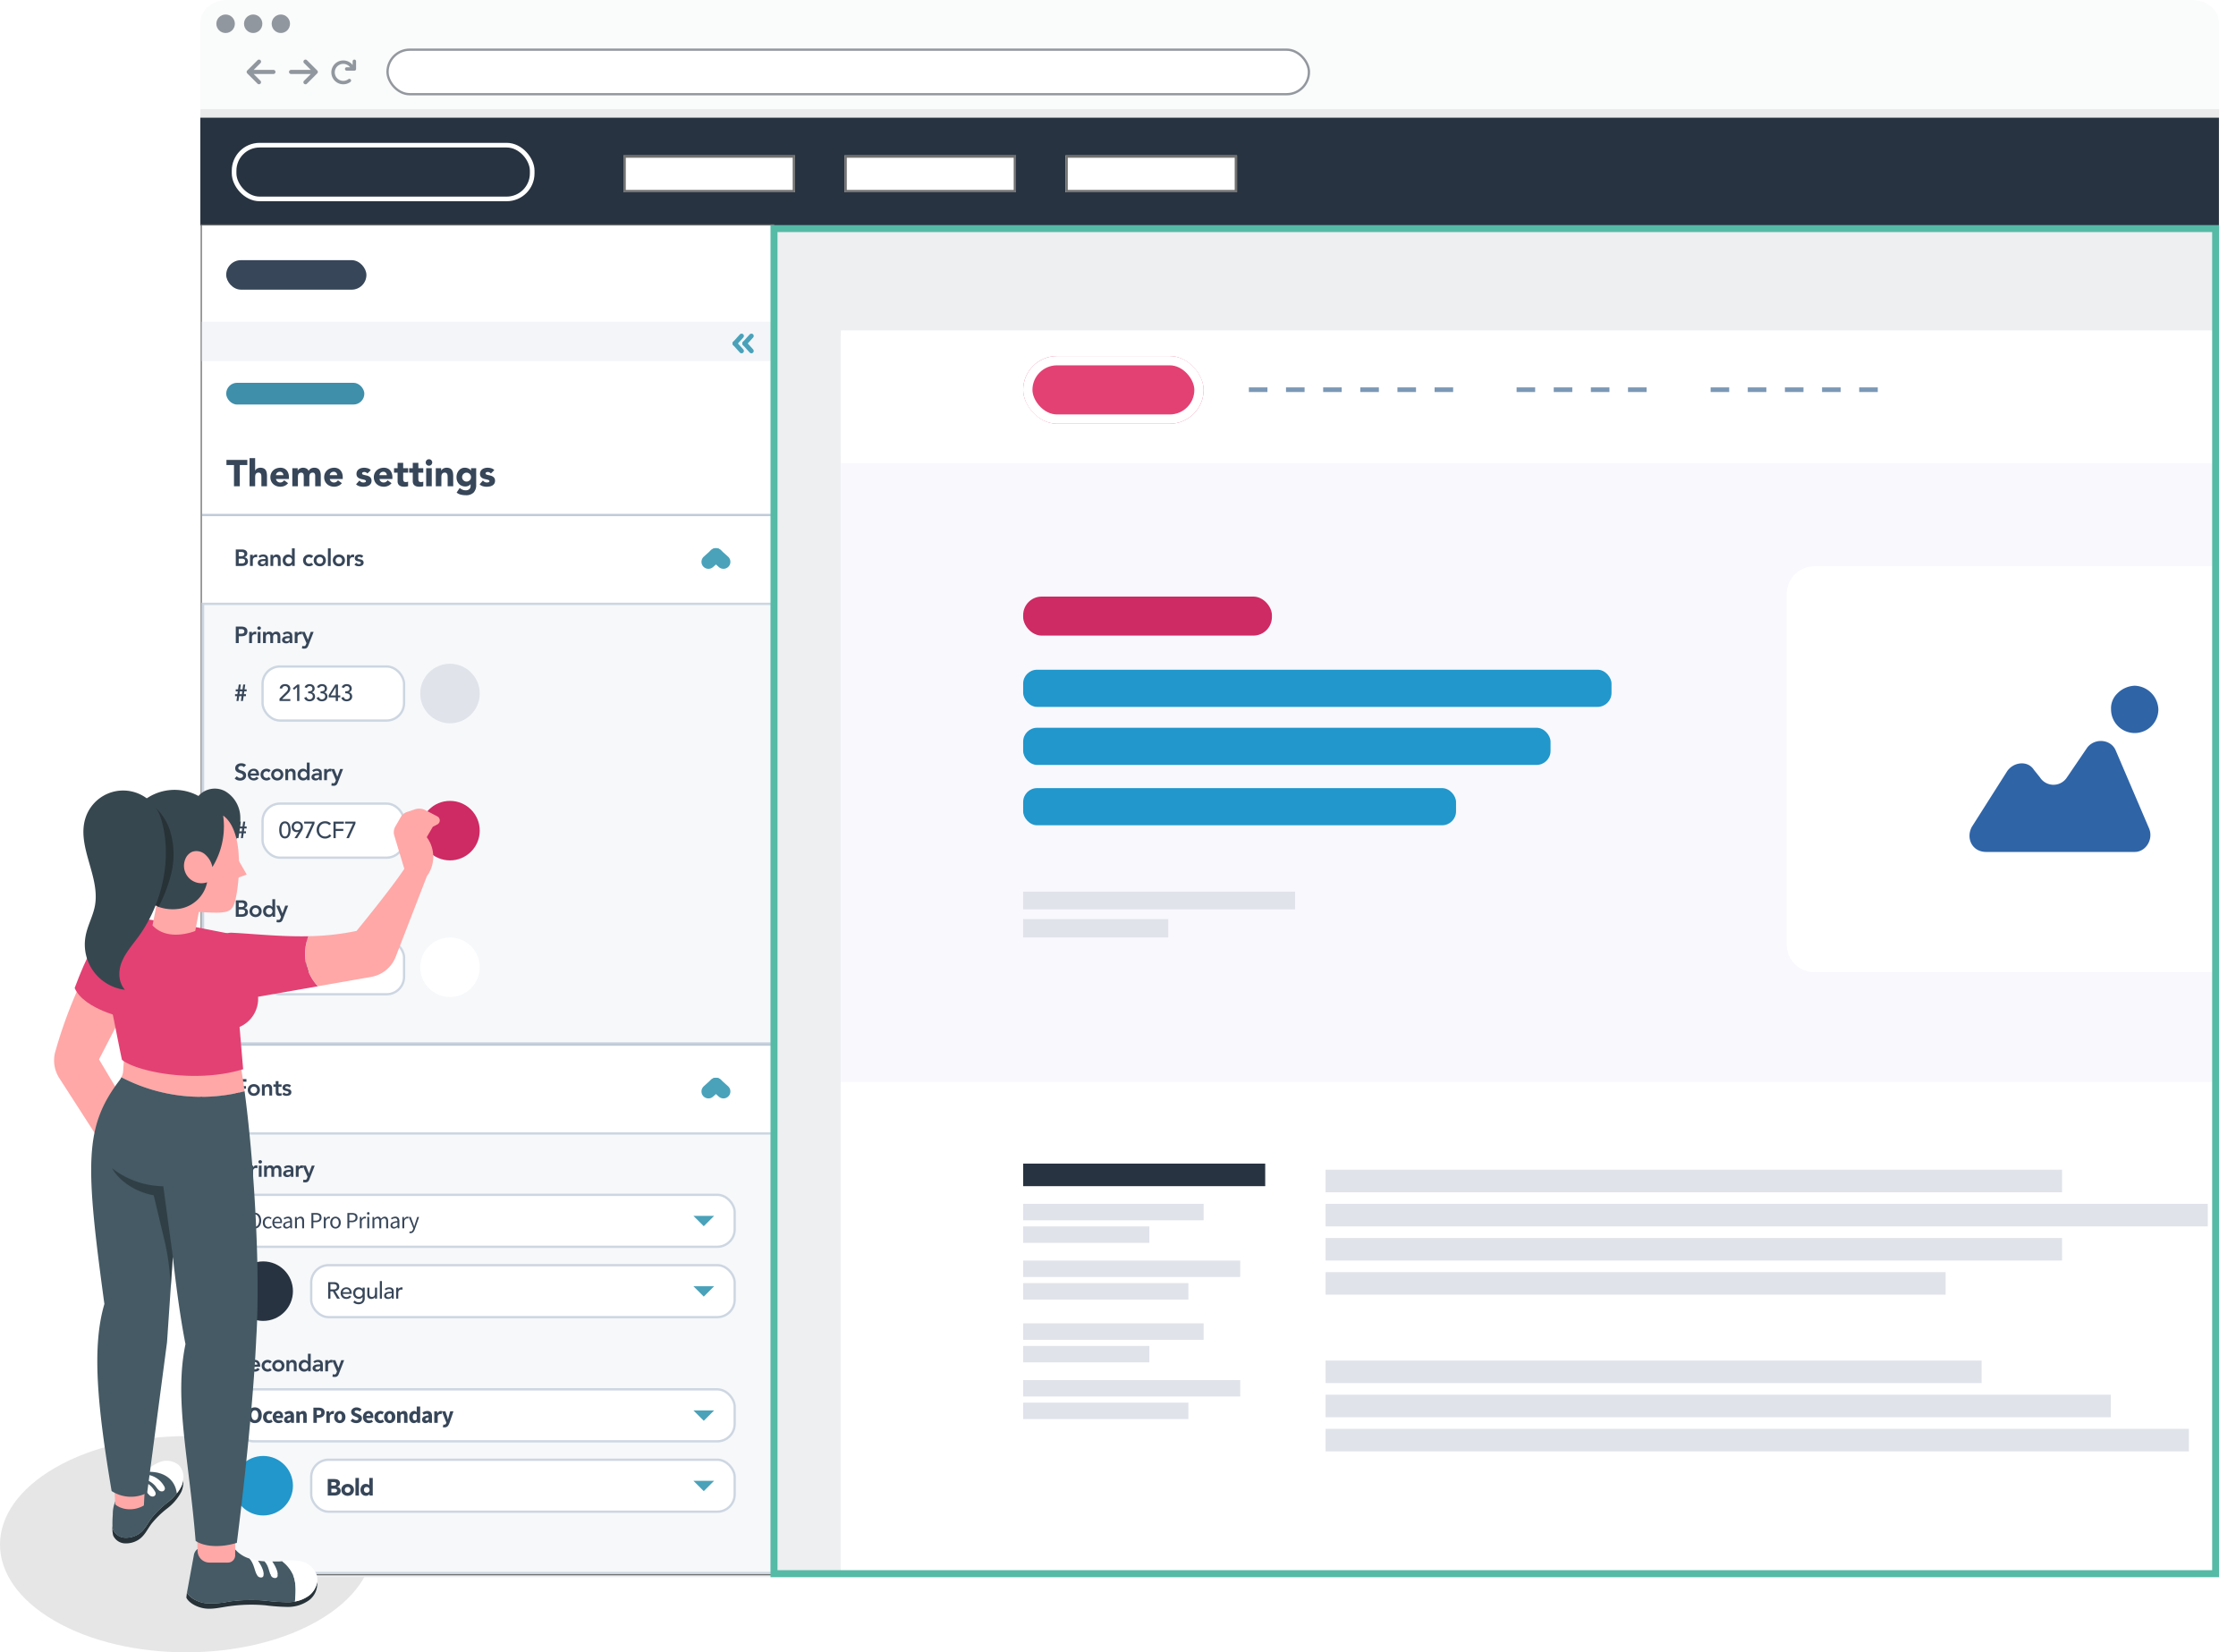 <svg xmlns="http://www.w3.org/2000/svg" xmlns:xlink="http://www.w3.org/1999/xlink" width="963.236" height="711.776" viewBox="0 0 963.236 711.776">
  <defs>
    <clipPath id="clip-path">
      <rect id="Rectangle_657" data-name="Rectangle 657" width="612.004" height="557.274" transform="translate(-20.091 -19.562)" fill="#fff"/>
    </clipPath>
    <filter id="Rectangle_254" x="335.141" y="117.5" width="646.004" height="591.273" filterUnits="userSpaceOnUse">
      <feOffset dy="5" input="SourceAlpha"/>
      <feGaussianBlur stdDeviation="9" result="blur"/>
      <feFlood flood-opacity="0.161"/>
      <feComposite operator="in" in2="blur"/>
      <feComposite in="SourceGraphic"/>
    </filter>
    <filter id="Rectangle_253" x="353.232" y="133.325" width="610.004" height="75.257" filterUnits="userSpaceOnUse">
      <feOffset dy="3" input="SourceAlpha"/>
      <feGaussianBlur stdDeviation="3" result="blur-2"/>
      <feFlood flood-opacity="0.161"/>
      <feComposite operator="in" in2="blur-2"/>
      <feComposite in="SourceGraphic"/>
    </filter>
  </defs>
  <g id="Group_361" data-name="Group 361" transform="translate(-2912.47 -2292.813)">
    <g id="freepik--Shadows--inject-64" transform="translate(2912.47 2911.447)">
      <path id="Path_846" data-name="Path 846" d="M169.685,408.786c31.506-18.184,82.408-18.184,113.718,0s31.1,47.677-.376,65.86-82.408,18.2-113.718,0S138.178,426.969,169.685,408.786Z" transform="translate(-145.94 -395.148)" fill="#e6e6e6"/>
    </g>
    <g id="Group_347" data-name="Group 347" transform="translate(2998.767 2292.813)">
      <g id="Group_169" data-name="Group 169" transform="translate(0 0)">
        <path id="Path_520" data-name="Path 520" d="M11.61,0H858.026c6.412,0,11.61,4.336,11.61,9.686v660.05c0,5.349-5.2,9.686-11.61,9.686H11.61C5.2,679.421,0,675.085,0,669.736V9.686C0,4.336,5.2,0,11.61,0Z" transform="translate(0)" fill="#283341" opacity="0.02"/>
        <g id="Group_126" data-name="Group 126" transform="translate(6.907 6.248)" opacity="0.5">
          <circle id="Ellipse_32" data-name="Ellipse 32" cx="3.985" cy="3.985" r="3.985" transform="translate(0 0)" fill="#283341"/>
          <ellipse id="Ellipse_33" data-name="Ellipse 33" cx="3.947" cy="3.985" rx="3.947" ry="3.985" transform="translate(11.916 0)" fill="#283341"/>
          <ellipse id="Ellipse_34" data-name="Ellipse 34" cx="3.947" cy="3.985" rx="3.947" ry="3.985" transform="translate(23.831 0)" fill="#283341"/>
        </g>
        <g id="Rectangle_123" data-name="Rectangle 123" transform="translate(80.146 20.896)" fill="#fff" stroke="rgba(40,51,65,0.5)" stroke-width="1">
          <rect width="397.929" height="20.188" rx="10.094" stroke="none"/>
          <rect x="0.5" y="0.5" width="396.929" height="19.188" rx="9.594" fill="none"/>
        </g>
        <g id="Group_127" data-name="Group 127" transform="translate(19.961 25.671)" opacity="0.5">
          <path id="arrow-right-solid" d="M12.152,69.921,7.72,74.353a.884.884,0,0,1-1.253,0,.886.886,0,0,1,0-1.254l2.92-2.919H.888a.886.886,0,0,1,0-1.773h8.5l-2.92-2.92a.886.886,0,0,1,1.254-1.254l4.432,4.432A.887.887,0,0,1,12.152,69.921Z" transform="translate(18.245 -63.975)" fill="#283341"/>
          <path id="arrow-right-solid-2" data-name="arrow-right-solid" d="M12.15,5.946,7.718,10.378a.884.884,0,0,1-1.253,0,.886.886,0,0,1,0-1.254l2.92-2.919H.886a.886.886,0,0,1,0-1.773h8.5l-2.92-2.92A.886.886,0,0,1,7.719.26l4.432,4.432A.887.887,0,0,1,12.15,5.946Z" transform="translate(12.41 10.639) rotate(180)" fill="#283341"/>
          <path id="arrow-rotate-right-solid" d="M42.641,16.734v3.3a.733.733,0,0,1-.734.734H38.6a.734.734,0,0,1,0-1.468h1.454a3.663,3.663,0,1,0-2.926,5.866,3.634,3.634,0,0,0,2.2-.732.734.734,0,0,1,.881,1.174,5.089,5.089,0,0,1-3.078,1.029,5.135,5.135,0,1,1,4.038-8.294v-1.61a.734.734,0,1,1,1.468,0Z" transform="translate(4.493 -16)" fill="#283341"/>
        </g>
        <line id="Line_2" data-name="Line 2" x2="869.636" transform="translate(0.038 51.065)" fill="rgba(0,0,0,0)" stroke="#eaeaea" stroke-width="8"/>
        <rect id="Rectangle_258" data-name="Rectangle 258" width="869.587" height="628.338" transform="translate(0.001 51.084)" fill="#edeff1"/>
      </g>
      <rect id="Rectangle_259" data-name="Rectangle 259" width="869.587" height="46.44" transform="translate(0.001 50.697)" fill="#283341"/>
      <g id="Rectangle_260" data-name="Rectangle 260" transform="translate(13.546 61.533)" fill="none" stroke="#fff" stroke-width="2">
        <rect width="130.419" height="25.155" rx="12" stroke="none"/>
        <rect x="1" y="1" width="128.419" height="23.155" rx="11" fill="none"/>
      </g>
      <g id="Rectangle_261" data-name="Rectangle 261" transform="translate(182.278 66.951)" fill="#fff" stroke="#707070" stroke-width="1">
        <rect width="73.917" height="15.867" stroke="none"/>
        <rect x="0.5" y="0.5" width="72.917" height="14.867" fill="none"/>
      </g>
      <g id="Rectangle_262" data-name="Rectangle 262" transform="translate(277.48 66.951)" fill="#fff" stroke="#707070" stroke-width="1">
        <rect width="73.917" height="15.867" stroke="none"/>
        <rect x="0.5" y="0.5" width="72.917" height="14.867" fill="none"/>
      </g>
      <g id="Rectangle_263" data-name="Rectangle 263" transform="translate(372.681 66.951)" fill="#fff" stroke="#707070" stroke-width="1">
        <rect width="73.917" height="15.867" stroke="none"/>
        <rect x="0.5" y="0.5" width="72.917" height="14.867" fill="none"/>
      </g>
      <line id="Line_20" data-name="Line 20" x2="47.214" transform="translate(2.904 226.588)" fill="none" stroke="#cdd6e1" stroke-width="4"/>
      <g id="velocimetro_1_" data-name="velocimetro (1)" transform="translate(17.803 261.998)">
        <g id="Group_173" data-name="Group 173">
          <path id="Path_522" data-name="Path 522" d="M6.719,103.273a2.637,2.637,0,0,0,.093,3.514,2.613,2.613,0,0,0,4.27-.741h0l3.368-6.53a.216.216,0,0,0-.289-.289L7.631,102.6h0A2.641,2.641,0,0,0,6.719,103.273Zm1.19.92a1.112,1.112,0,0,1,.788-.328,1.117,1.117,0,0,1,.791,1.907,1.117,1.117,0,0,1-1.579-1.579Zm7.781,1.615a6.966,6.966,0,0,0-.941-3.5.863.863,0,0,1,1.493-.866,8.726,8.726,0,0,1,1.173,4.37.863.863,0,0,1-1.725,0Zm-15.69,0A8.718,8.718,0,0,1,8.707,97.1a8.6,8.6,0,0,1,3.229.62.861.861,0,1,1-.638,1.6,6.989,6.989,0,0,0-9.574,6.487.863.863,0,0,1-1.725,0Z" transform="translate(0 -97.1)" fill="#fff"/>
        </g>
      </g>
      <g id="Group_189" data-name="Group 189" transform="translate(356.178 370.068)">
        <circle id="Ellipse_36" data-name="Ellipse 36" cx="11.556" cy="11.556" r="11.556" transform="translate(0 0)" fill="#fff"/>
        <g id="Group_188" data-name="Group 188" transform="translate(5.91 6.508)">
          <path id="Path_515" data-name="Path 515" d="M67.424,22.8a1.548,1.548,0,0,0-1.05.469,1.243,1.243,0,0,0-.375.956A1.424,1.424,0,1,0,67.424,22.8Z" transform="translate(-57.477 -22.8)" fill="#ec6645"/>
          <path id="Path_516" data-name="Path 516" d="M29.331,41.127a1.011,1.011,0,0,0-1.706-.187l-1.237,1.818a.963.963,0,0,1-1.612,0l-.375-.469a.975.975,0,0,0-1.612.094l-2.118,3.336a.985.985,0,0,0,.862,1.518h8.94a1.015,1.015,0,0,0,.862-1.424Z" transform="translate(-20.527 -37.228)" fill="#ec6645"/>
        </g>
      </g>
      <g id="Group_280" data-name="Group 280" transform="translate(0.669 97.137)">
        <g id="Rectangle_500" data-name="Rectangle 500" transform="translate(0 0)" fill="#fff" stroke="#707070" stroke-width="0.5">
          <rect width="246.079" height="580.982" stroke="none"/>
          <rect x="-0.25" y="-0.25" width="246.579" height="581.482" fill="none"/>
        </g>
        <g id="Rectangle_511" data-name="Rectangle 511" transform="translate(0 390.628)" fill="#f6f8fa" stroke="#cdd6e1" stroke-width="1">
          <rect width="246.079" height="190.354" stroke="none"/>
          <rect x="0.5" y="0.5" width="245.079" height="189.354" fill="none"/>
        </g>
        <g id="Rectangle_512" data-name="Rectangle 512" transform="translate(14.265 417.041)" fill="#fff" stroke="#cdd6e1" stroke-width="1">
          <rect width="215.765" height="23.404" rx="8" stroke="none"/>
          <rect x="0.5" y="0.5" width="214.765" height="22.404" rx="7.5" fill="none"/>
        </g>
        <g id="Rectangle_515" data-name="Rectangle 515" transform="translate(14.265 500.85)" fill="#fff" stroke="#cdd6e1" stroke-width="1">
          <rect width="215.765" height="23.404" rx="8" stroke="none"/>
          <rect x="0.5" y="0.5" width="214.765" height="22.404" rx="7.5" fill="none"/>
        </g>
        <rect id="Rectangle_509" data-name="Rectangle 509" width="246.19" height="16.94" transform="translate(0 41.459)" fill="#f3f5f8"/>
        <g id="Rectangle_501" data-name="Rectangle 501" transform="translate(0 162.492)" fill="#f6f8fa" stroke="#cdd6e1" stroke-width="1">
          <rect width="246.079" height="190.354" stroke="none"/>
          <rect x="0.5" y="0.5" width="245.079" height="189.354" fill="none"/>
        </g>
        <path id="Path_597" data-name="Path 597" d="M3.746-51.447H.5v-2.215H9.491v2.215H6.249V-42.3h-2.5Zm9.116-2.985v5.392h.032a1.447,1.447,0,0,1,.273-.449,2.135,2.135,0,0,1,.465-.4,2.534,2.534,0,0,1,.642-.289,2.745,2.745,0,0,1,.8-.112,3.315,3.315,0,0,1,1.476.281,2.135,2.135,0,0,1,.875.778,3.148,3.148,0,0,1,.425,1.172,8.9,8.9,0,0,1,.112,1.46v4.3H15.558v-3.82q0-.337-.024-.7a2.2,2.2,0,0,0-.144-.666,1.15,1.15,0,0,0-.369-.5,1.147,1.147,0,0,0-.714-.193,1.486,1.486,0,0,0-.754.169,1.149,1.149,0,0,0-.441.449,1.837,1.837,0,0,0-.2.634,5.463,5.463,0,0,0-.048.738V-42.3H10.454V-54.432ZM27.048-43.647a3.841,3.841,0,0,1-1.46,1.139,4.375,4.375,0,0,1-1.83.4,4.916,4.916,0,0,1-1.693-.289,4.075,4.075,0,0,1-1.38-.827,3.879,3.879,0,0,1-.923-1.292,4.086,4.086,0,0,1-.337-1.685,4.086,4.086,0,0,1,.337-1.685,3.879,3.879,0,0,1,.923-1.292A4.075,4.075,0,0,1,22.065-50a4.916,4.916,0,0,1,1.693-.289A3.851,3.851,0,0,1,25.275-50a3.158,3.158,0,0,1,1.156.827,3.764,3.764,0,0,1,.73,1.292,5.207,5.207,0,0,1,.257,1.685v.754H21.833a1.905,1.905,0,0,0,.626,1.1,1.771,1.771,0,0,0,1.188.409,1.808,1.808,0,0,0,1-.265,2.7,2.7,0,0,0,.714-.682ZM25.01-47.082a1.394,1.394,0,0,0-.4-1.043,1.427,1.427,0,0,0-1.075-.433,1.808,1.808,0,0,0-.706.128,1.77,1.77,0,0,0-.522.329,1.442,1.442,0,0,0-.337.465,1.532,1.532,0,0,0-.136.554ZM28.878-50.1h2.311v1.059h.032a1.951,1.951,0,0,1,.321-.449,2.334,2.334,0,0,1,.5-.4,2.844,2.844,0,0,1,.658-.289,2.745,2.745,0,0,1,.8-.112,3.047,3.047,0,0,1,1.452.337,2.134,2.134,0,0,1,.955,1.059,2.6,2.6,0,0,1,1.011-1.075,3.039,3.039,0,0,1,1.46-.321,2.979,2.979,0,0,1,1.324.265,2.166,2.166,0,0,1,.851.722A3.046,3.046,0,0,1,41-48.229a6.133,6.133,0,0,1,.136,1.324V-42.3H38.732v-4.542a1.811,1.811,0,0,0-.233-.939.88.88,0,0,0-.827-.393,1.592,1.592,0,0,0-.7.136,1.15,1.15,0,0,0-.449.377,1.568,1.568,0,0,0-.241.562,3.063,3.063,0,0,0-.072.674V-42.3H33.8v-4.124q0-.209-.016-.514a2.05,2.05,0,0,0-.112-.578,1.105,1.105,0,0,0-.313-.465.926.926,0,0,0-.634-.193,1.486,1.486,0,0,0-.754.169,1.149,1.149,0,0,0-.441.449,1.837,1.837,0,0,0-.2.634,5.463,5.463,0,0,0-.048.738V-42.3H28.878Zm21.345,6.452a3.841,3.841,0,0,1-1.46,1.139,4.375,4.375,0,0,1-1.83.4A4.916,4.916,0,0,1,45.24-42.4a4.075,4.075,0,0,1-1.38-.827,3.879,3.879,0,0,1-.923-1.292A4.086,4.086,0,0,1,42.6-46.2a4.086,4.086,0,0,1,.337-1.685,3.879,3.879,0,0,1,.923-1.292A4.075,4.075,0,0,1,45.24-50a4.916,4.916,0,0,1,1.693-.289A3.851,3.851,0,0,1,48.449-50a3.158,3.158,0,0,1,1.156.827,3.764,3.764,0,0,1,.73,1.292,5.207,5.207,0,0,1,.257,1.685v.754H45.007a1.905,1.905,0,0,0,.626,1.1,1.771,1.771,0,0,0,1.188.409,1.808,1.808,0,0,0,1-.265,2.7,2.7,0,0,0,.714-.682Zm-2.038-3.434a1.394,1.394,0,0,0-.4-1.043,1.427,1.427,0,0,0-1.075-.433A1.808,1.808,0,0,0,46-48.43a1.77,1.77,0,0,0-.522.329,1.442,1.442,0,0,0-.337.465,1.532,1.532,0,0,0-.136.554ZM61.216-47.8a1.7,1.7,0,0,0-1.4-.658,1.313,1.313,0,0,0-.594.144.511.511,0,0,0-.289.5.447.447,0,0,0,.3.425,3.927,3.927,0,0,0,.754.241l.979.225a3.678,3.678,0,0,1,.979.377,2.191,2.191,0,0,1,.754.7,2.082,2.082,0,0,1,.3,1.18,2.184,2.184,0,0,1-.329,1.244,2.523,2.523,0,0,1-.843.786,3.624,3.624,0,0,1-1.155.417,6.869,6.869,0,0,1-1.268.12,6.133,6.133,0,0,1-1.653-.233,3.088,3.088,0,0,1-1.412-.827l1.46-1.621a2.423,2.423,0,0,0,.746.634,2.012,2.012,0,0,0,.955.217,2.231,2.231,0,0,0,.754-.12.444.444,0,0,0,.337-.441.489.489,0,0,0-.3-.457,3.251,3.251,0,0,0-.754-.257l-.979-.225a4.045,4.045,0,0,1-.979-.361,2.048,2.048,0,0,1-.754-.682,2.082,2.082,0,0,1-.3-1.18,2.378,2.378,0,0,1,.281-1.188,2.467,2.467,0,0,1,.738-.818,3.194,3.194,0,0,1,1.051-.473,4.821,4.821,0,0,1,1.2-.152,5.646,5.646,0,0,1,1.557.225,2.887,2.887,0,0,1,1.332.8Zm10.4,4.157a3.841,3.841,0,0,1-1.46,1.139,4.375,4.375,0,0,1-1.83.4,4.916,4.916,0,0,1-1.693-.289,4.075,4.075,0,0,1-1.38-.827,3.879,3.879,0,0,1-.923-1.292,4.086,4.086,0,0,1-.337-1.685,4.086,4.086,0,0,1,.337-1.685,3.879,3.879,0,0,1,.923-1.292A4.075,4.075,0,0,1,66.632-50a4.916,4.916,0,0,1,1.693-.289A3.851,3.851,0,0,1,69.842-50,3.158,3.158,0,0,1,71-49.176a3.764,3.764,0,0,1,.73,1.292,5.207,5.207,0,0,1,.257,1.685v.754H66.4a1.905,1.905,0,0,0,.626,1.1,1.771,1.771,0,0,0,1.188.409,1.808,1.808,0,0,0,1-.265,2.7,2.7,0,0,0,.714-.682Zm-2.038-3.434a1.394,1.394,0,0,0-.4-1.043,1.427,1.427,0,0,0-1.075-.433,1.808,1.808,0,0,0-.706.128,1.77,1.77,0,0,0-.522.329,1.442,1.442,0,0,0-.337.465,1.532,1.532,0,0,0-.136.554Zm9.18-1.091H76.639v2.6a4.895,4.895,0,0,0,.032.586,1.18,1.18,0,0,0,.144.457.73.73,0,0,0,.345.3,1.53,1.53,0,0,0,.618.1,4.161,4.161,0,0,0,.506-.04.857.857,0,0,0,.473-.185v2.006a3.642,3.642,0,0,1-.835.193,7.7,7.7,0,0,1-.851.048,4.627,4.627,0,0,1-1.123-.128,2.562,2.562,0,0,1-.9-.409,1.917,1.917,0,0,1-.6-.73,2.5,2.5,0,0,1-.217-1.091v-3.707H72.691V-50.1h1.541V-52.41h2.407V-50.1h2.118Zm6.532,0H83.17v2.6a4.895,4.895,0,0,0,.032.586,1.18,1.18,0,0,0,.144.457.73.73,0,0,0,.345.3,1.53,1.53,0,0,0,.618.1,4.161,4.161,0,0,0,.506-.04.857.857,0,0,0,.473-.185v2.006a3.642,3.642,0,0,1-.835.193,7.7,7.7,0,0,1-.851.048,4.627,4.627,0,0,1-1.123-.128,2.562,2.562,0,0,1-.9-.409,1.917,1.917,0,0,1-.6-.73,2.5,2.5,0,0,1-.217-1.091v-3.707H79.222V-50.1h1.541V-52.41H83.17V-50.1h2.118ZM86.541-50.1h2.407v7.8H86.541Zm-.193-2.455a1.345,1.345,0,0,1,.409-.987,1.345,1.345,0,0,1,.987-.409,1.345,1.345,0,0,1,.987.409,1.345,1.345,0,0,1,.409.987,1.345,1.345,0,0,1-.409.987,1.345,1.345,0,0,1-.987.409,1.345,1.345,0,0,1-.987-.409A1.345,1.345,0,0,1,86.348-52.554ZM90.681-50.1h2.311v1.059h.032a1.951,1.951,0,0,1,.321-.449,2.334,2.334,0,0,1,.5-.4,2.844,2.844,0,0,1,.658-.289,2.745,2.745,0,0,1,.8-.112,3.315,3.315,0,0,1,1.476.281,2.135,2.135,0,0,1,.875.778,3.148,3.148,0,0,1,.425,1.172,8.9,8.9,0,0,1,.112,1.46v4.3H95.785v-3.82q0-.337-.024-.7a2.2,2.2,0,0,0-.144-.666,1.15,1.15,0,0,0-.369-.5,1.147,1.147,0,0,0-.714-.193,1.486,1.486,0,0,0-.754.169,1.149,1.149,0,0,0-.441.449,1.837,1.837,0,0,0-.2.634,5.462,5.462,0,0,0-.048.738V-42.3H90.681Zm17.4,7.142a4.637,4.637,0,0,1-1.115,3.362,4.538,4.538,0,0,1-3.394,1.147,9.129,9.129,0,0,1-2.054-.233,4.648,4.648,0,0,1-1.862-.907l1.332-1.99a5.038,5.038,0,0,0,1.18.738,3.32,3.32,0,0,0,1.356.273,2.181,2.181,0,0,0,1.629-.538,1.889,1.889,0,0,0,.522-1.372v-.754h-.032a2.269,2.269,0,0,1-1.035.794,3.308,3.308,0,0,1-1.164.233,4.02,4.02,0,0,1-1.573-.3,3.507,3.507,0,0,1-1.212-.835,3.721,3.721,0,0,1-.778-1.276,4.643,4.643,0,0,1-.273-1.621,4.694,4.694,0,0,1,.249-1.509,4.121,4.121,0,0,1,.706-1.3,3.543,3.543,0,0,1,1.115-.907,3.165,3.165,0,0,1,1.493-.345,3.673,3.673,0,0,1,.939.112,3.646,3.646,0,0,1,.762.289,2.8,2.8,0,0,1,.578.393,2.493,2.493,0,0,1,.385.425h.032V-50.1h2.215Zm-6.066-3.29a1.872,1.872,0,0,0,.144.73,1.882,1.882,0,0,0,.409.61,2.119,2.119,0,0,0,.61.425,1.785,1.785,0,0,0,.762.16,1.8,1.8,0,0,0,.754-.16,2.086,2.086,0,0,0,.618-.425,1.883,1.883,0,0,0,.409-.61,1.872,1.872,0,0,0,.144-.73,1.872,1.872,0,0,0-.144-.73,1.883,1.883,0,0,0-.409-.61,2.086,2.086,0,0,0-.618-.425,1.8,1.8,0,0,0-.754-.16,1.785,1.785,0,0,0-.762.16,2.119,2.119,0,0,0-.61.425,1.882,1.882,0,0,0-.409.61A1.872,1.872,0,0,0,102.011-46.247ZM114.417-47.8a1.7,1.7,0,0,0-1.4-.658,1.313,1.313,0,0,0-.594.144.511.511,0,0,0-.289.5.447.447,0,0,0,.3.425,3.927,3.927,0,0,0,.754.241l.979.225a3.678,3.678,0,0,1,.979.377,2.191,2.191,0,0,1,.754.7,2.082,2.082,0,0,1,.3,1.18,2.184,2.184,0,0,1-.329,1.244,2.524,2.524,0,0,1-.843.786,3.624,3.624,0,0,1-1.156.417,6.869,6.869,0,0,1-1.268.12,6.133,6.133,0,0,1-1.653-.233,3.088,3.088,0,0,1-1.412-.827L111-44.787a2.423,2.423,0,0,0,.746.634,2.012,2.012,0,0,0,.955.217,2.231,2.231,0,0,0,.754-.12.444.444,0,0,0,.337-.441.489.489,0,0,0-.3-.457,3.251,3.251,0,0,0-.754-.257l-.979-.225a4.045,4.045,0,0,1-.979-.361,2.048,2.048,0,0,1-.754-.682,2.082,2.082,0,0,1-.3-1.18,2.378,2.378,0,0,1,.281-1.188,2.467,2.467,0,0,1,.738-.818,3.194,3.194,0,0,1,1.051-.473,4.821,4.821,0,0,1,1.2-.152,5.646,5.646,0,0,1,1.557.225,2.887,2.887,0,0,1,1.332.8Z" transform="translate(10.085 154.64)" fill="#374659"/>
        <path id="Path_596" data-name="Path 596" d="M3.555-33.539H6.323a3.336,3.336,0,0,1,.792.1,2.031,2.031,0,0,1,.7.311,1.662,1.662,0,0,1,.5.557,1.662,1.662,0,0,1,.191.822,1.456,1.456,0,0,1-.341.993,1.9,1.9,0,0,1-.893.562v.02a1.836,1.836,0,0,1,.617.186,1.635,1.635,0,0,1,.486.371,1.715,1.715,0,0,1,.316.522,1.738,1.738,0,0,1,.115.637,1.861,1.861,0,0,1-.231.968,1.831,1.831,0,0,1-.607.622,2.6,2.6,0,0,1-.863.336,4.88,4.88,0,0,1-.988.1H3.555ZM4.819-30.65H5.972A1.529,1.529,0,0,0,6.92-30.9a.78.78,0,0,0,.316-.647.779.779,0,0,0-.326-.687,1.883,1.883,0,0,0-1.048-.226H4.819Zm0,3.129H5.982a4.779,4.779,0,0,0,.517-.03,1.556,1.556,0,0,0,.507-.14,1,1,0,0,0,.381-.316.924.924,0,0,0,.15-.557.838.838,0,0,0-.366-.782,2.272,2.272,0,0,0-1.138-.221H4.819Zm4.875-3.731h1.2v.762h.02a1.512,1.512,0,0,1,.572-.652,1.581,1.581,0,0,1,.853-.231,1.15,1.15,0,0,1,.216.02q.105.02.216.05v1.164q-.15-.04-.3-.065a1.68,1.68,0,0,0-.286-.025,1.293,1.293,0,0,0-.677.155,1.234,1.234,0,0,0-.391.356,1.184,1.184,0,0,0-.181.4,1.513,1.513,0,0,0-.045.3v2.578h-1.2Zm6.66,4.153h-.03a1.55,1.55,0,0,1-.662.6,2.077,2.077,0,0,1-.883.186,2.344,2.344,0,0,1-.647-.09,1.752,1.752,0,0,1-.562-.271,1.391,1.391,0,0,1-.4-.451,1.28,1.28,0,0,1-.15-.632,1.456,1.456,0,0,1,.14-.667,1.37,1.37,0,0,1,.376-.461,1.906,1.906,0,0,1,.547-.3,3.745,3.745,0,0,1,.647-.166,5.736,5.736,0,0,1,.677-.07q.341-.015.642-.015h.3v-.13a.782.782,0,0,0-.311-.677,1.315,1.315,0,0,0-.792-.226,1.863,1.863,0,0,0-.712.135,1.8,1.8,0,0,0-.572.366l-.632-.632a2.333,2.333,0,0,1,.938-.592,3.453,3.453,0,0,1,1.108-.181,2.791,2.791,0,0,1,.863.115,1.9,1.9,0,0,1,.582.3,1.308,1.308,0,0,1,.356.416,1.932,1.932,0,0,1,.181.476,2.606,2.606,0,0,1,.065.466q.01.226.01.4v2.768H16.354Zm-.07-1.495h-.251q-.251,0-.562.02a2.947,2.947,0,0,0-.587.1,1.342,1.342,0,0,0-.466.221.482.482,0,0,0-.191.406.513.513,0,0,0,.075.286.681.681,0,0,0,.2.2.819.819,0,0,0,.271.115,1.32,1.32,0,0,0,.3.035,1.251,1.251,0,0,0,.918-.3,1.091,1.091,0,0,0,.3-.807Zm2.2-2.658h1.143v.772h.02a1.689,1.689,0,0,1,.522-.627,1.543,1.543,0,0,1,.953-.266,1.886,1.886,0,0,1,.817.16,1.545,1.545,0,0,1,.547.421,1.6,1.6,0,0,1,.3.6,2.772,2.772,0,0,1,.09.712v3.039h-1.2v-2.437q0-.2-.02-.446a1.6,1.6,0,0,0-.105-.461.864.864,0,0,0-.266-.361.762.762,0,0,0-.491-.145,1.149,1.149,0,0,0-.507.1.973.973,0,0,0-.341.271,1.077,1.077,0,0,0-.2.391,1.746,1.746,0,0,0-.06.461v2.628h-1.2ZM27.8-27.159h-.02a1.548,1.548,0,0,1-.7.642,2.275,2.275,0,0,1-.953.2,2.417,2.417,0,0,1-1-.2,2.236,2.236,0,0,1-.747-.537,2.294,2.294,0,0,1-.471-.8,3,3,0,0,1-.16-.993,2.842,2.842,0,0,1,.171-.993,2.469,2.469,0,0,1,.476-.8,2.2,2.2,0,0,1,.737-.537,2.256,2.256,0,0,1,.943-.2,2.324,2.324,0,0,1,.6.07,2.074,2.074,0,0,1,.461.181,1.845,1.845,0,0,1,.341.236,1.713,1.713,0,0,1,.231.246h.03v-3.38h1.2v7.583H27.8ZM24.95-28.844a1.566,1.566,0,0,0,.1.542,1.359,1.359,0,0,0,.281.461,1.4,1.4,0,0,0,.446.321,1.4,1.4,0,0,0,.592.12,1.4,1.4,0,0,0,.592-.12,1.4,1.4,0,0,0,.446-.321,1.359,1.359,0,0,0,.281-.461,1.566,1.566,0,0,0,.1-.542,1.566,1.566,0,0,0-.1-.542,1.359,1.359,0,0,0-.281-.461,1.4,1.4,0,0,0-.446-.321,1.4,1.4,0,0,0-.592-.12,1.4,1.4,0,0,0-.592.12,1.4,1.4,0,0,0-.446.321,1.359,1.359,0,0,0-.281.461A1.566,1.566,0,0,0,24.95-28.844Zm11.114-.963a1.921,1.921,0,0,0-.441-.351.947.947,0,0,0-.471-.13,1.4,1.4,0,0,0-.592.12,1.4,1.4,0,0,0-.446.321,1.359,1.359,0,0,0-.281.461,1.566,1.566,0,0,0-.1.542,1.566,1.566,0,0,0,.1.542,1.359,1.359,0,0,0,.281.461,1.4,1.4,0,0,0,.446.321,1.4,1.4,0,0,0,.592.12,1.191,1.191,0,0,0,.522-.115,1.135,1.135,0,0,0,.411-.336l.8.863a1.853,1.853,0,0,1-.416.311,2.838,2.838,0,0,1-.476.211,2.908,2.908,0,0,1-.461.115,2.475,2.475,0,0,1-.381.035,2.89,2.89,0,0,1-1.023-.181,2.454,2.454,0,0,1-.833-.512,2.427,2.427,0,0,1-.557-.8,2.546,2.546,0,0,1-.206-1.038,2.546,2.546,0,0,1,.206-1.038,2.427,2.427,0,0,1,.557-.8,2.454,2.454,0,0,1,.833-.512,2.89,2.89,0,0,1,1.023-.181,2.619,2.619,0,0,1,.928.176,2.111,2.111,0,0,1,.817.557Zm1.053.963a2.546,2.546,0,0,1,.206-1.038,2.427,2.427,0,0,1,.557-.8,2.454,2.454,0,0,1,.833-.512,2.89,2.89,0,0,1,1.023-.181,2.89,2.89,0,0,1,1.023.181,2.454,2.454,0,0,1,.833.512,2.427,2.427,0,0,1,.557.8,2.546,2.546,0,0,1,.206,1.038,2.546,2.546,0,0,1-.206,1.038,2.427,2.427,0,0,1-.557.8,2.454,2.454,0,0,1-.833.512,2.89,2.89,0,0,1-1.023.181,2.89,2.89,0,0,1-1.023-.181,2.454,2.454,0,0,1-.833-.512,2.427,2.427,0,0,1-.557-.8A2.546,2.546,0,0,1,37.117-28.844Zm1.2,0a1.566,1.566,0,0,0,.1.542,1.359,1.359,0,0,0,.281.461,1.4,1.4,0,0,0,.446.321,1.4,1.4,0,0,0,.592.12,1.4,1.4,0,0,0,.592-.12,1.4,1.4,0,0,0,.446-.321,1.359,1.359,0,0,0,.281-.461,1.566,1.566,0,0,0,.1-.542,1.566,1.566,0,0,0-.1-.542,1.359,1.359,0,0,0-.281-.461,1.4,1.4,0,0,0-.446-.321,1.4,1.4,0,0,0-.592-.12,1.4,1.4,0,0,0-.592.12,1.4,1.4,0,0,0-.446.321,1.359,1.359,0,0,0-.281.461A1.566,1.566,0,0,0,38.32-28.844Zm4.925-5.176h1.2v7.583h-1.2Zm2.1,5.176a2.546,2.546,0,0,1,.206-1.038,2.427,2.427,0,0,1,.557-.8,2.454,2.454,0,0,1,.833-.512,2.89,2.89,0,0,1,1.023-.181,2.89,2.89,0,0,1,1.023.181,2.454,2.454,0,0,1,.833.512,2.427,2.427,0,0,1,.557.8,2.546,2.546,0,0,1,.206,1.038,2.546,2.546,0,0,1-.206,1.038,2.427,2.427,0,0,1-.557.8,2.454,2.454,0,0,1-.833.512,2.89,2.89,0,0,1-1.023.181,2.89,2.89,0,0,1-1.023-.181,2.454,2.454,0,0,1-.833-.512,2.427,2.427,0,0,1-.557-.8A2.546,2.546,0,0,1,45.342-28.844Zm1.2,0a1.566,1.566,0,0,0,.1.542,1.359,1.359,0,0,0,.281.461,1.4,1.4,0,0,0,.446.321,1.4,1.4,0,0,0,.592.12,1.4,1.4,0,0,0,.592-.12A1.4,1.4,0,0,0,49-27.841a1.359,1.359,0,0,0,.281-.461,1.566,1.566,0,0,0,.1-.542,1.566,1.566,0,0,0-.1-.542A1.359,1.359,0,0,0,49-29.847a1.4,1.4,0,0,0-.446-.321,1.4,1.4,0,0,0-.592-.12,1.4,1.4,0,0,0-.592.12,1.4,1.4,0,0,0-.446.321,1.359,1.359,0,0,0-.281.461A1.566,1.566,0,0,0,46.545-28.844Zm4.9-2.407h1.2v.762h.02a1.512,1.512,0,0,1,.572-.652,1.581,1.581,0,0,1,.853-.231,1.15,1.15,0,0,1,.216.02q.105.02.216.05v1.164q-.15-.04-.3-.065a1.68,1.68,0,0,0-.286-.025,1.293,1.293,0,0,0-.677.155,1.234,1.234,0,0,0-.391.356,1.184,1.184,0,0,0-.181.4,1.512,1.512,0,0,0-.045.3v2.578h-1.2Zm6.219,1.334a1.1,1.1,0,0,0-.943-.491,1.008,1.008,0,0,0-.471.12.409.409,0,0,0-.231.391.337.337,0,0,0,.191.321,2.1,2.1,0,0,0,.481.171q.291.07.627.145a2.466,2.466,0,0,1,.627.231,1.372,1.372,0,0,1,.481.426,1.271,1.271,0,0,1,.191.742,1.343,1.343,0,0,1-.186.727,1.457,1.457,0,0,1-.481.476,2.137,2.137,0,0,1-.667.261,3.5,3.5,0,0,1-.742.08,3.188,3.188,0,0,1-1.033-.16,1.962,1.962,0,0,1-.843-.582l.8-.752a2.26,2.26,0,0,0,.5.426,1.2,1.2,0,0,0,.647.166,1.292,1.292,0,0,0,.271-.03.88.88,0,0,0,.261-.1.62.62,0,0,0,.2-.176.412.412,0,0,0,.075-.246.408.408,0,0,0-.191-.371,1.7,1.7,0,0,0-.481-.2q-.291-.075-.627-.14a2.429,2.429,0,0,1-.627-.211,1.317,1.317,0,0,1-.481-.406,1.2,1.2,0,0,1-.191-.722,1.405,1.405,0,0,1,.166-.7A1.454,1.454,0,0,1,55.422-31a1.885,1.885,0,0,1,.622-.281,2.848,2.848,0,0,1,.712-.09,2.859,2.859,0,0,1,.953.166,1.557,1.557,0,0,1,.762.567Z" transform="translate(11.057 173.104)" fill="#374659"/>
        <path id="Path_589" data-name="Path 589" d="M3.555-31.86H8.139v1.143H4.819v1.866H7.948v1.143H4.819v2.949H3.555Zm5.156,4.694A2.546,2.546,0,0,1,8.916-28.2a2.427,2.427,0,0,1,.557-.8,2.454,2.454,0,0,1,.833-.512,2.89,2.89,0,0,1,1.023-.181,2.89,2.89,0,0,1,1.023.181,2.454,2.454,0,0,1,.833.512,2.427,2.427,0,0,1,.557.8,2.546,2.546,0,0,1,.206,1.038,2.546,2.546,0,0,1-.206,1.038,2.427,2.427,0,0,1-.557.8,2.454,2.454,0,0,1-.833.512,2.89,2.89,0,0,1-1.023.181,2.89,2.89,0,0,1-1.023-.181,2.454,2.454,0,0,1-.833-.512,2.427,2.427,0,0,1-.557-.8A2.546,2.546,0,0,1,8.711-27.166Zm1.2,0a1.566,1.566,0,0,0,.1.542,1.359,1.359,0,0,0,.281.461,1.4,1.4,0,0,0,.446.321,1.4,1.4,0,0,0,.592.12,1.4,1.4,0,0,0,.592-.12,1.4,1.4,0,0,0,.446-.321,1.359,1.359,0,0,0,.281-.461,1.566,1.566,0,0,0,.1-.542,1.566,1.566,0,0,0-.1-.542,1.359,1.359,0,0,0-.281-.461,1.4,1.4,0,0,0-.446-.321,1.4,1.4,0,0,0-.592-.12,1.4,1.4,0,0,0-.592.12,1.4,1.4,0,0,0-.446.321,1.359,1.359,0,0,0-.281.461A1.566,1.566,0,0,0,9.914-27.166Zm4.9-2.407h1.143v.772h.02a1.689,1.689,0,0,1,.522-.627,1.543,1.543,0,0,1,.953-.266,1.886,1.886,0,0,1,.817.16,1.545,1.545,0,0,1,.547.421,1.6,1.6,0,0,1,.3.6,2.772,2.772,0,0,1,.09.712v3.039h-1.2V-27.2q0-.2-.02-.446a1.6,1.6,0,0,0-.105-.461.864.864,0,0,0-.266-.361.762.762,0,0,0-.491-.145,1.149,1.149,0,0,0-.507.1.973.973,0,0,0-.341.271,1.077,1.077,0,0,0-.2.391,1.746,1.746,0,0,0-.06.461v2.628h-1.2Zm4.945,1.023v-1.023h.993v-1.394h1.2v1.394h1.324v1.023H21.961v2.106a1.048,1.048,0,0,0,.135.572.593.593,0,0,0,.537.211,1.948,1.948,0,0,0,.351-.035.736.736,0,0,0,.3-.115V-24.8a1.549,1.549,0,0,1-.466.125,3.908,3.908,0,0,1-.486.035,2.463,2.463,0,0,1-.787-.105,1.039,1.039,0,0,1-.481-.321,1.219,1.219,0,0,1-.241-.537,3.76,3.76,0,0,1-.065-.742V-28.55Zm6.781.311a1.1,1.1,0,0,0-.943-.491,1.008,1.008,0,0,0-.471.12.409.409,0,0,0-.231.391.337.337,0,0,0,.191.321,2.1,2.1,0,0,0,.481.171q.291.07.627.145a2.466,2.466,0,0,1,.627.231,1.372,1.372,0,0,1,.481.426,1.271,1.271,0,0,1,.191.742,1.343,1.343,0,0,1-.186.727,1.457,1.457,0,0,1-.481.476,2.137,2.137,0,0,1-.667.261,3.5,3.5,0,0,1-.742.08,3.188,3.188,0,0,1-1.033-.16,1.962,1.962,0,0,1-.843-.582l.8-.752a2.26,2.26,0,0,0,.5.426,1.2,1.2,0,0,0,.647.166,1.292,1.292,0,0,0,.271-.03.88.88,0,0,0,.261-.1.62.62,0,0,0,.2-.176.412.412,0,0,0,.075-.246.408.408,0,0,0-.191-.371,1.7,1.7,0,0,0-.481-.2q-.291-.075-.627-.14a2.429,2.429,0,0,1-.627-.211,1.317,1.317,0,0,1-.481-.406,1.2,1.2,0,0,1-.191-.722,1.405,1.405,0,0,1,.166-.7,1.454,1.454,0,0,1,.436-.486,1.885,1.885,0,0,1,.622-.281,2.848,2.848,0,0,1,.712-.09,2.859,2.859,0,0,1,.953.166,1.557,1.557,0,0,1,.762.567Z" transform="translate(11.057 399.56)" fill="#374659"/>
        <path id="Path_595" data-name="Path 595" d="M3.555-32.1H5.942a4.784,4.784,0,0,1,.988.1,2.433,2.433,0,0,1,.838.336,1.724,1.724,0,0,1,.577.632,2.047,2.047,0,0,1,.216.988,2.207,2.207,0,0,1-.231,1.083,1.651,1.651,0,0,1-.622.637,2.6,2.6,0,0,1-.908.306,7.019,7.019,0,0,1-1.078.08h-.9V-25H3.555Zm2.026,3.079q.271,0,.562-.02a1.725,1.725,0,0,0,.537-.12.952.952,0,0,0,.4-.3.9.9,0,0,0,.155-.562.886.886,0,0,0-.14-.527.93.93,0,0,0-.361-.3,1.523,1.523,0,0,0-.491-.135,4.726,4.726,0,0,0-.522-.03h-.9v2Zm3.741-.792h1.2v.762h.02a1.512,1.512,0,0,1,.572-.652,1.581,1.581,0,0,1,.853-.231,1.15,1.15,0,0,1,.216.02q.105.02.216.05V-28.7q-.15-.04-.3-.065a1.68,1.68,0,0,0-.286-.025,1.293,1.293,0,0,0-.677.155,1.234,1.234,0,0,0-.391.356,1.184,1.184,0,0,0-.181.4,1.512,1.512,0,0,0-.045.3V-25h-1.2Zm3.671,0h1.2V-25h-1.2Zm-.171-1.635a.693.693,0,0,1,.216-.507.741.741,0,0,1,.547-.216.8.8,0,0,1,.557.206.669.669,0,0,1,.226.517.669.669,0,0,1-.226.517.8.8,0,0,1-.557.206.741.741,0,0,1-.547-.216A.693.693,0,0,1,12.823-31.453Zm2.457,1.635h1.143v.752h.02a1.628,1.628,0,0,1,.517-.607,1.565,1.565,0,0,1,.958-.266,1.464,1.464,0,0,1,1.5.893,1.7,1.7,0,0,1,.652-.677,1.9,1.9,0,0,1,.933-.216,1.852,1.852,0,0,1,.812.16,1.42,1.42,0,0,1,.537.441,1.816,1.816,0,0,1,.3.657,3.453,3.453,0,0,1,.09.807V-25h-1.2v-2.728a2.221,2.221,0,0,0-.04-.426,1.019,1.019,0,0,0-.14-.361.712.712,0,0,0-.271-.246.941.941,0,0,0-.441-.09.993.993,0,0,0-.476.105.93.93,0,0,0-.321.281,1.154,1.154,0,0,0-.181.4,1.915,1.915,0,0,0-.055.456V-25h-1.2v-2.869a1.208,1.208,0,0,0-.191-.717.724.724,0,0,0-.632-.266,1.149,1.149,0,0,0-.507.1.973.973,0,0,0-.341.271,1.077,1.077,0,0,0-.2.391,1.746,1.746,0,0,0-.06.461V-25h-1.2Zm11.535,4.153h-.03a1.55,1.55,0,0,1-.662.6,2.077,2.077,0,0,1-.883.186,2.343,2.343,0,0,1-.647-.09,1.752,1.752,0,0,1-.562-.271,1.391,1.391,0,0,1-.4-.451,1.28,1.28,0,0,1-.15-.632,1.456,1.456,0,0,1,.14-.667A1.37,1.37,0,0,1,24-27.456a1.906,1.906,0,0,1,.547-.3,3.744,3.744,0,0,1,.647-.166,5.736,5.736,0,0,1,.677-.07q.341-.015.642-.015h.3v-.13a.782.782,0,0,0-.311-.677,1.315,1.315,0,0,0-.792-.226A1.863,1.863,0,0,0,25-28.9a1.8,1.8,0,0,0-.572.366l-.632-.632a2.333,2.333,0,0,1,.938-.592,3.453,3.453,0,0,1,1.108-.181,2.791,2.791,0,0,1,.863.115,1.9,1.9,0,0,1,.582.3,1.308,1.308,0,0,1,.356.416,1.932,1.932,0,0,1,.181.476,2.606,2.606,0,0,1,.065.466q.01.226.01.4V-25H26.815Zm-.07-1.495h-.251q-.251,0-.562.02a2.947,2.947,0,0,0-.587.1,1.342,1.342,0,0,0-.466.221.482.482,0,0,0-.191.406.513.513,0,0,0,.075.286.681.681,0,0,0,.2.2.819.819,0,0,0,.271.115,1.32,1.32,0,0,0,.3.035,1.251,1.251,0,0,0,.918-.3,1.091,1.091,0,0,0,.3-.807Zm2.2-2.658h1.2v.762h.02a1.512,1.512,0,0,1,.572-.652,1.581,1.581,0,0,1,.853-.231,1.15,1.15,0,0,1,.216.02q.105.02.216.05V-28.7q-.15-.04-.3-.065a1.68,1.68,0,0,0-.286-.025,1.293,1.293,0,0,0-.677.155,1.234,1.234,0,0,0-.391.356,1.184,1.184,0,0,0-.181.4,1.512,1.512,0,0,0-.045.3V-25h-1.2Zm3,0h1.324l1.344,3.34h.02l1.2-3.34h1.254L34.81-23.97a3.682,3.682,0,0,1-.286.6,1.714,1.714,0,0,1-.366.431,1.382,1.382,0,0,1-.5.261,2.424,2.424,0,0,1-.687.085,3.566,3.566,0,0,1-.923-.12L32.2-23.8a2.547,2.547,0,0,0,.3.085,1.43,1.43,0,0,0,.316.035,1.464,1.464,0,0,0,.371-.04.678.678,0,0,0,.256-.125.684.684,0,0,0,.176-.221q.07-.135.15-.326L34-24.963Z" transform="translate(11.057 204.881)" fill="#374659"/>
        <path id="Path_588" data-name="Path 588" d="M3.555-32.1H5.942a4.784,4.784,0,0,1,.988.1,2.433,2.433,0,0,1,.838.336,1.724,1.724,0,0,1,.577.632,2.047,2.047,0,0,1,.216.988,2.207,2.207,0,0,1-.231,1.083,1.651,1.651,0,0,1-.622.637,2.6,2.6,0,0,1-.908.306,7.019,7.019,0,0,1-1.078.08h-.9V-25H3.555Zm2.026,3.079q.271,0,.562-.02a1.725,1.725,0,0,0,.537-.12.952.952,0,0,0,.4-.3.9.9,0,0,0,.155-.562.886.886,0,0,0-.14-.527.93.93,0,0,0-.361-.3,1.523,1.523,0,0,0-.491-.135,4.726,4.726,0,0,0-.522-.03h-.9v2Zm3.741-.792h1.2v.762h.02a1.512,1.512,0,0,1,.572-.652,1.581,1.581,0,0,1,.853-.231,1.15,1.15,0,0,1,.216.02q.105.02.216.05V-28.7q-.15-.04-.3-.065a1.68,1.68,0,0,0-.286-.025,1.293,1.293,0,0,0-.677.155,1.234,1.234,0,0,0-.391.356,1.184,1.184,0,0,0-.181.4,1.512,1.512,0,0,0-.045.3V-25h-1.2Zm3.671,0h1.2V-25h-1.2Zm-.171-1.635a.693.693,0,0,1,.216-.507.741.741,0,0,1,.547-.216.8.8,0,0,1,.557.206.669.669,0,0,1,.226.517.669.669,0,0,1-.226.517.8.8,0,0,1-.557.206.741.741,0,0,1-.547-.216A.693.693,0,0,1,12.823-31.453Zm2.457,1.635h1.143v.752h.02a1.628,1.628,0,0,1,.517-.607,1.565,1.565,0,0,1,.958-.266,1.464,1.464,0,0,1,1.5.893,1.7,1.7,0,0,1,.652-.677,1.9,1.9,0,0,1,.933-.216,1.852,1.852,0,0,1,.812.16,1.42,1.42,0,0,1,.537.441,1.816,1.816,0,0,1,.3.657,3.453,3.453,0,0,1,.09.807V-25h-1.2v-2.728a2.221,2.221,0,0,0-.04-.426,1.019,1.019,0,0,0-.14-.361.712.712,0,0,0-.271-.246.941.941,0,0,0-.441-.09.993.993,0,0,0-.476.105.93.93,0,0,0-.321.281,1.154,1.154,0,0,0-.181.4,1.915,1.915,0,0,0-.055.456V-25h-1.2v-2.869a1.208,1.208,0,0,0-.191-.717.724.724,0,0,0-.632-.266,1.149,1.149,0,0,0-.507.1.973.973,0,0,0-.341.271,1.077,1.077,0,0,0-.2.391,1.746,1.746,0,0,0-.06.461V-25h-1.2Zm11.535,4.153h-.03a1.55,1.55,0,0,1-.662.6,2.077,2.077,0,0,1-.883.186,2.343,2.343,0,0,1-.647-.09,1.752,1.752,0,0,1-.562-.271,1.391,1.391,0,0,1-.4-.451,1.28,1.28,0,0,1-.15-.632,1.456,1.456,0,0,1,.14-.667A1.37,1.37,0,0,1,24-27.456a1.906,1.906,0,0,1,.547-.3,3.744,3.744,0,0,1,.647-.166,5.736,5.736,0,0,1,.677-.07q.341-.015.642-.015h.3v-.13a.782.782,0,0,0-.311-.677,1.315,1.315,0,0,0-.792-.226A1.863,1.863,0,0,0,25-28.9a1.8,1.8,0,0,0-.572.366l-.632-.632a2.333,2.333,0,0,1,.938-.592,3.453,3.453,0,0,1,1.108-.181,2.791,2.791,0,0,1,.863.115,1.9,1.9,0,0,1,.582.3,1.308,1.308,0,0,1,.356.416,1.932,1.932,0,0,1,.181.476,2.606,2.606,0,0,1,.065.466q.01.226.01.4V-25H26.815Zm-.07-1.495h-.251q-.251,0-.562.02a2.947,2.947,0,0,0-.587.1,1.342,1.342,0,0,0-.466.221.482.482,0,0,0-.191.406.513.513,0,0,0,.075.286.681.681,0,0,0,.2.2.819.819,0,0,0,.271.115,1.32,1.32,0,0,0,.3.035,1.251,1.251,0,0,0,.918-.3,1.091,1.091,0,0,0,.3-.807Zm2.2-2.658h1.2v.762h.02a1.512,1.512,0,0,1,.572-.652,1.581,1.581,0,0,1,.853-.231,1.15,1.15,0,0,1,.216.02q.105.02.216.05V-28.7q-.15-.04-.3-.065a1.68,1.68,0,0,0-.286-.025,1.293,1.293,0,0,0-.677.155,1.234,1.234,0,0,0-.391.356,1.184,1.184,0,0,0-.181.4,1.512,1.512,0,0,0-.045.3V-25h-1.2Zm3,0h1.324l1.344,3.34h.02l1.2-3.34h1.254L34.81-23.97a3.682,3.682,0,0,1-.286.6,1.714,1.714,0,0,1-.366.431,1.382,1.382,0,0,1-.5.261,2.424,2.424,0,0,1-.687.085,3.566,3.566,0,0,1-.923-.12L32.2-23.8a2.547,2.547,0,0,0,.3.085,1.43,1.43,0,0,0,.316.035,1.464,1.464,0,0,0,.371-.04.678.678,0,0,0,.256-.125.684.684,0,0,0,.176-.221q.07-.135.15-.326L34-24.963Z" transform="translate(11.529 434.8)" fill="#374659"/>
        <path id="Path_585" data-name="Path 585" d="M5.357-32.014a1.166,1.166,0,0,0-.537-.426,1.874,1.874,0,0,0-.707-.135,1.793,1.793,0,0,0-.426.05,1.157,1.157,0,0,0-.371.16.838.838,0,0,0-.266.286.825.825,0,0,0-.1.416.651.651,0,0,0,.251.552,2.465,2.465,0,0,0,.622.331q.371.14.812.271a3.3,3.3,0,0,1,.812.361,2.009,2.009,0,0,1,.622.612,1.818,1.818,0,0,1,.251,1.013,2.228,2.228,0,0,1-.211,1,2.034,2.034,0,0,1-.567.707,2.45,2.45,0,0,1-.828.421,3.46,3.46,0,0,1-.993.14,3.726,3.726,0,0,1-1.274-.221,2.454,2.454,0,0,1-1.053-.742l.953-.923a1.594,1.594,0,0,0,.607.547,1.7,1.7,0,0,0,.8.2,1.671,1.671,0,0,0,.441-.06,1.365,1.365,0,0,0,.4-.181.942.942,0,0,0,.291-.306A.818.818,0,0,0,5-28.373a.742.742,0,0,0-.251-.6,2.215,2.215,0,0,0-.622-.356q-.371-.145-.812-.276a3.421,3.421,0,0,1-.812-.356,1.976,1.976,0,0,1-.622-.6,1.793,1.793,0,0,1-.251-1.008,1.913,1.913,0,0,1,.226-.953,2.064,2.064,0,0,1,.592-.667,2.583,2.583,0,0,1,.838-.4,3.6,3.6,0,0,1,.963-.13,3.511,3.511,0,0,1,1.088.171,2.523,2.523,0,0,1,.948.562Zm2.879,3.591a1.223,1.223,0,0,0,.421.843,1.318,1.318,0,0,0,.873.3,1.436,1.436,0,0,0,.757-.186,2.1,2.1,0,0,0,.537-.466l.863.652a2.445,2.445,0,0,1-.943.742,2.778,2.778,0,0,1-1.093.221A2.89,2.89,0,0,1,8.627-26.5a2.454,2.454,0,0,1-.833-.512,2.427,2.427,0,0,1-.557-.8,2.546,2.546,0,0,1-.206-1.038,2.546,2.546,0,0,1,.206-1.038,2.427,2.427,0,0,1,.557-.8,2.454,2.454,0,0,1,.833-.512,2.89,2.89,0,0,1,1.023-.181,2.339,2.339,0,0,1,.918.176,1.968,1.968,0,0,1,.712.507,2.34,2.34,0,0,1,.461.817,3.468,3.468,0,0,1,.166,1.118v.331Zm2.467-.9a1.133,1.133,0,0,0-.331-.838,1.242,1.242,0,0,0-.893-.306,1.169,1.169,0,0,0-.858.311,1.388,1.388,0,0,0-.386.833Zm5.366-.481a1.921,1.921,0,0,0-.441-.351.947.947,0,0,0-.471-.13,1.4,1.4,0,0,0-.592.12,1.4,1.4,0,0,0-.446.321,1.359,1.359,0,0,0-.281.461,1.566,1.566,0,0,0-.1.542,1.566,1.566,0,0,0,.1.542,1.359,1.359,0,0,0,.281.461,1.4,1.4,0,0,0,.446.321,1.4,1.4,0,0,0,.592.12,1.191,1.191,0,0,0,.522-.115,1.135,1.135,0,0,0,.411-.336l.8.863a1.853,1.853,0,0,1-.416.311,2.838,2.838,0,0,1-.476.211,2.908,2.908,0,0,1-.461.115,2.475,2.475,0,0,1-.381.035,2.89,2.89,0,0,1-1.023-.181,2.454,2.454,0,0,1-.833-.512,2.427,2.427,0,0,1-.557-.8,2.546,2.546,0,0,1-.206-1.038,2.546,2.546,0,0,1,.206-1.038,2.427,2.427,0,0,1,.557-.8,2.454,2.454,0,0,1,.833-.512,2.89,2.89,0,0,1,1.023-.181,2.619,2.619,0,0,1,.928.176,2.111,2.111,0,0,1,.817.557Zm1.053.963a2.546,2.546,0,0,1,.206-1.038,2.427,2.427,0,0,1,.557-.8,2.454,2.454,0,0,1,.833-.512,2.89,2.89,0,0,1,1.023-.181,2.89,2.89,0,0,1,1.023.181,2.454,2.454,0,0,1,.833.512,2.427,2.427,0,0,1,.557.8,2.546,2.546,0,0,1,.206,1.038,2.546,2.546,0,0,1-.206,1.038,2.427,2.427,0,0,1-.557.8,2.454,2.454,0,0,1-.833.512,2.89,2.89,0,0,1-1.023.181,2.89,2.89,0,0,1-1.023-.181,2.454,2.454,0,0,1-.833-.512,2.427,2.427,0,0,1-.557-.8A2.546,2.546,0,0,1,17.123-28.844Zm1.2,0a1.566,1.566,0,0,0,.1.542,1.359,1.359,0,0,0,.281.461,1.4,1.4,0,0,0,.446.321,1.4,1.4,0,0,0,.592.12,1.4,1.4,0,0,0,.592-.12,1.4,1.4,0,0,0,.446-.321,1.359,1.359,0,0,0,.281-.461,1.566,1.566,0,0,0,.1-.542,1.566,1.566,0,0,0-.1-.542,1.359,1.359,0,0,0-.281-.461,1.4,1.4,0,0,0-.446-.321,1.4,1.4,0,0,0-.592-.12,1.4,1.4,0,0,0-.592.12,1.4,1.4,0,0,0-.446.321,1.359,1.359,0,0,0-.281.461A1.566,1.566,0,0,0,18.326-28.844Zm4.9-2.407h1.143v.772h.02a1.689,1.689,0,0,1,.522-.627,1.543,1.543,0,0,1,.953-.266,1.886,1.886,0,0,1,.817.16,1.545,1.545,0,0,1,.547.421,1.6,1.6,0,0,1,.3.6,2.772,2.772,0,0,1,.09.712v3.039h-1.2v-2.437q0-.2-.02-.446a1.6,1.6,0,0,0-.105-.461.864.864,0,0,0-.266-.361.762.762,0,0,0-.491-.145,1.149,1.149,0,0,0-.507.1.973.973,0,0,0-.341.271,1.077,1.077,0,0,0-.2.391,1.746,1.746,0,0,0-.06.461v2.628h-1.2Zm9.318,4.092h-.02a1.548,1.548,0,0,1-.7.642,2.275,2.275,0,0,1-.953.2,2.417,2.417,0,0,1-1-.2,2.236,2.236,0,0,1-.747-.537,2.294,2.294,0,0,1-.471-.8,3,3,0,0,1-.16-.993,2.842,2.842,0,0,1,.171-.993,2.469,2.469,0,0,1,.476-.8,2.2,2.2,0,0,1,.737-.537,2.256,2.256,0,0,1,.943-.2,2.324,2.324,0,0,1,.6.07,2.074,2.074,0,0,1,.461.181,1.846,1.846,0,0,1,.341.236,1.713,1.713,0,0,1,.231.246h.03v-3.38h1.2v7.583H32.549ZM29.7-28.844a1.566,1.566,0,0,0,.1.542,1.359,1.359,0,0,0,.281.461,1.4,1.4,0,0,0,.446.321,1.4,1.4,0,0,0,.592.12,1.4,1.4,0,0,0,.592-.12,1.4,1.4,0,0,0,.446-.321,1.359,1.359,0,0,0,.281-.461,1.566,1.566,0,0,0,.1-.542,1.566,1.566,0,0,0-.1-.542,1.359,1.359,0,0,0-.281-.461,1.4,1.4,0,0,0-.446-.321,1.4,1.4,0,0,0-.592-.12,1.4,1.4,0,0,0-.592.12,1.4,1.4,0,0,0-.446.321,1.359,1.359,0,0,0-.281.461A1.566,1.566,0,0,0,29.7-28.844ZM37.815-27.1h-.03a1.55,1.55,0,0,1-.662.6,2.077,2.077,0,0,1-.883.186,2.343,2.343,0,0,1-.647-.09,1.752,1.752,0,0,1-.562-.271,1.391,1.391,0,0,1-.4-.451,1.28,1.28,0,0,1-.15-.632,1.456,1.456,0,0,1,.14-.667A1.37,1.37,0,0,1,35-28.889a1.906,1.906,0,0,1,.547-.3,3.745,3.745,0,0,1,.647-.166,5.736,5.736,0,0,1,.677-.07q.341-.015.642-.015h.3v-.13a.782.782,0,0,0-.311-.677,1.315,1.315,0,0,0-.792-.226,1.863,1.863,0,0,0-.712.135,1.8,1.8,0,0,0-.572.366L34.8-30.6a2.333,2.333,0,0,1,.938-.592,3.453,3.453,0,0,1,1.108-.181,2.791,2.791,0,0,1,.863.115,1.9,1.9,0,0,1,.582.3,1.308,1.308,0,0,1,.356.416,1.933,1.933,0,0,1,.181.476,2.606,2.606,0,0,1,.065.466q.01.226.01.4v2.768H37.815Zm-.07-1.495h-.251q-.251,0-.562.02a2.947,2.947,0,0,0-.587.1,1.342,1.342,0,0,0-.466.221.482.482,0,0,0-.191.406.513.513,0,0,0,.075.286.681.681,0,0,0,.2.2.819.819,0,0,0,.271.115,1.32,1.32,0,0,0,.3.035,1.251,1.251,0,0,0,.918-.3,1.091,1.091,0,0,0,.3-.807Zm2.2-2.658h1.2v.762h.02a1.512,1.512,0,0,1,.572-.652,1.581,1.581,0,0,1,.853-.231,1.15,1.15,0,0,1,.216.02q.105.02.216.05v1.164q-.15-.04-.3-.065a1.68,1.68,0,0,0-.286-.025,1.293,1.293,0,0,0-.677.155,1.234,1.234,0,0,0-.391.356,1.184,1.184,0,0,0-.181.4,1.512,1.512,0,0,0-.045.3v2.578h-1.2Zm3,0h1.324l1.344,3.34h.02l1.2-3.34h1.254L45.81-25.4a3.681,3.681,0,0,1-.286.6,1.714,1.714,0,0,1-.366.431,1.382,1.382,0,0,1-.5.261,2.424,2.424,0,0,1-.687.085,3.566,3.566,0,0,1-.923-.12l.15-1.083a2.547,2.547,0,0,0,.3.085,1.43,1.43,0,0,0,.316.035,1.464,1.464,0,0,0,.371-.04.678.678,0,0,0,.256-.125.684.684,0,0,0,.176-.221q.07-.135.15-.326L45-26.4Z" transform="translate(13.207 520.043)" fill="#374659"/>
        <path id="Path_593" data-name="Path 593" d="M5.357-32.014a1.166,1.166,0,0,0-.537-.426,1.874,1.874,0,0,0-.707-.135,1.793,1.793,0,0,0-.426.05,1.157,1.157,0,0,0-.371.16.838.838,0,0,0-.266.286.825.825,0,0,0-.1.416.651.651,0,0,0,.251.552,2.465,2.465,0,0,0,.622.331q.371.14.812.271a3.3,3.3,0,0,1,.812.361,2.009,2.009,0,0,1,.622.612,1.818,1.818,0,0,1,.251,1.013,2.228,2.228,0,0,1-.211,1,2.034,2.034,0,0,1-.567.707,2.45,2.45,0,0,1-.828.421,3.46,3.46,0,0,1-.993.14,3.726,3.726,0,0,1-1.274-.221,2.454,2.454,0,0,1-1.053-.742l.953-.923a1.594,1.594,0,0,0,.607.547,1.7,1.7,0,0,0,.8.2,1.671,1.671,0,0,0,.441-.06,1.365,1.365,0,0,0,.4-.181.942.942,0,0,0,.291-.306A.818.818,0,0,0,5-28.373a.742.742,0,0,0-.251-.6,2.215,2.215,0,0,0-.622-.356q-.371-.145-.812-.276a3.421,3.421,0,0,1-.812-.356,1.976,1.976,0,0,1-.622-.6,1.793,1.793,0,0,1-.251-1.008,1.913,1.913,0,0,1,.226-.953,2.064,2.064,0,0,1,.592-.667,2.583,2.583,0,0,1,.838-.4,3.6,3.6,0,0,1,.963-.13,3.511,3.511,0,0,1,1.088.171,2.523,2.523,0,0,1,.948.562Zm2.879,3.591a1.223,1.223,0,0,0,.421.843,1.318,1.318,0,0,0,.873.3,1.436,1.436,0,0,0,.757-.186,2.1,2.1,0,0,0,.537-.466l.863.652a2.445,2.445,0,0,1-.943.742,2.778,2.778,0,0,1-1.093.221A2.89,2.89,0,0,1,8.627-26.5a2.454,2.454,0,0,1-.833-.512,2.427,2.427,0,0,1-.557-.8,2.546,2.546,0,0,1-.206-1.038,2.546,2.546,0,0,1,.206-1.038,2.427,2.427,0,0,1,.557-.8,2.454,2.454,0,0,1,.833-.512,2.89,2.89,0,0,1,1.023-.181,2.339,2.339,0,0,1,.918.176,1.968,1.968,0,0,1,.712.507,2.34,2.34,0,0,1,.461.817,3.468,3.468,0,0,1,.166,1.118v.331Zm2.467-.9a1.133,1.133,0,0,0-.331-.838,1.242,1.242,0,0,0-.893-.306,1.169,1.169,0,0,0-.858.311,1.388,1.388,0,0,0-.386.833Zm5.366-.481a1.921,1.921,0,0,0-.441-.351.947.947,0,0,0-.471-.13,1.4,1.4,0,0,0-.592.12,1.4,1.4,0,0,0-.446.321,1.359,1.359,0,0,0-.281.461,1.566,1.566,0,0,0-.1.542,1.566,1.566,0,0,0,.1.542,1.359,1.359,0,0,0,.281.461,1.4,1.4,0,0,0,.446.321,1.4,1.4,0,0,0,.592.12,1.191,1.191,0,0,0,.522-.115,1.135,1.135,0,0,0,.411-.336l.8.863a1.853,1.853,0,0,1-.416.311,2.838,2.838,0,0,1-.476.211,2.908,2.908,0,0,1-.461.115,2.475,2.475,0,0,1-.381.035,2.89,2.89,0,0,1-1.023-.181,2.454,2.454,0,0,1-.833-.512,2.427,2.427,0,0,1-.557-.8,2.546,2.546,0,0,1-.206-1.038,2.546,2.546,0,0,1,.206-1.038,2.427,2.427,0,0,1,.557-.8,2.454,2.454,0,0,1,.833-.512,2.89,2.89,0,0,1,1.023-.181,2.619,2.619,0,0,1,.928.176,2.111,2.111,0,0,1,.817.557Zm1.053.963a2.546,2.546,0,0,1,.206-1.038,2.427,2.427,0,0,1,.557-.8,2.454,2.454,0,0,1,.833-.512,2.89,2.89,0,0,1,1.023-.181,2.89,2.89,0,0,1,1.023.181,2.454,2.454,0,0,1,.833.512,2.427,2.427,0,0,1,.557.8,2.546,2.546,0,0,1,.206,1.038,2.546,2.546,0,0,1-.206,1.038,2.427,2.427,0,0,1-.557.8,2.454,2.454,0,0,1-.833.512,2.89,2.89,0,0,1-1.023.181,2.89,2.89,0,0,1-1.023-.181,2.454,2.454,0,0,1-.833-.512,2.427,2.427,0,0,1-.557-.8A2.546,2.546,0,0,1,17.123-28.844Zm1.2,0a1.566,1.566,0,0,0,.1.542,1.359,1.359,0,0,0,.281.461,1.4,1.4,0,0,0,.446.321,1.4,1.4,0,0,0,.592.12,1.4,1.4,0,0,0,.592-.12,1.4,1.4,0,0,0,.446-.321,1.359,1.359,0,0,0,.281-.461,1.566,1.566,0,0,0,.1-.542,1.566,1.566,0,0,0-.1-.542,1.359,1.359,0,0,0-.281-.461,1.4,1.4,0,0,0-.446-.321,1.4,1.4,0,0,0-.592-.12,1.4,1.4,0,0,0-.592.12,1.4,1.4,0,0,0-.446.321,1.359,1.359,0,0,0-.281.461A1.566,1.566,0,0,0,18.326-28.844Zm4.9-2.407h1.143v.772h.02a1.689,1.689,0,0,1,.522-.627,1.543,1.543,0,0,1,.953-.266,1.886,1.886,0,0,1,.817.16,1.545,1.545,0,0,1,.547.421,1.6,1.6,0,0,1,.3.6,2.772,2.772,0,0,1,.09.712v3.039h-1.2v-2.437q0-.2-.02-.446a1.6,1.6,0,0,0-.105-.461.864.864,0,0,0-.266-.361.762.762,0,0,0-.491-.145,1.149,1.149,0,0,0-.507.1.973.973,0,0,0-.341.271,1.077,1.077,0,0,0-.2.391,1.746,1.746,0,0,0-.06.461v2.628h-1.2Zm9.318,4.092h-.02a1.548,1.548,0,0,1-.7.642,2.275,2.275,0,0,1-.953.2,2.417,2.417,0,0,1-1-.2,2.236,2.236,0,0,1-.747-.537,2.294,2.294,0,0,1-.471-.8,3,3,0,0,1-.16-.993,2.842,2.842,0,0,1,.171-.993,2.469,2.469,0,0,1,.476-.8,2.2,2.2,0,0,1,.737-.537,2.256,2.256,0,0,1,.943-.2,2.324,2.324,0,0,1,.6.07,2.074,2.074,0,0,1,.461.181,1.846,1.846,0,0,1,.341.236,1.713,1.713,0,0,1,.231.246h.03v-3.38h1.2v7.583H32.549ZM29.7-28.844a1.566,1.566,0,0,0,.1.542,1.359,1.359,0,0,0,.281.461,1.4,1.4,0,0,0,.446.321,1.4,1.4,0,0,0,.592.12,1.4,1.4,0,0,0,.592-.12,1.4,1.4,0,0,0,.446-.321,1.359,1.359,0,0,0,.281-.461,1.566,1.566,0,0,0,.1-.542,1.566,1.566,0,0,0-.1-.542,1.359,1.359,0,0,0-.281-.461,1.4,1.4,0,0,0-.446-.321,1.4,1.4,0,0,0-.592-.12,1.4,1.4,0,0,0-.592.12,1.4,1.4,0,0,0-.446.321,1.359,1.359,0,0,0-.281.461A1.566,1.566,0,0,0,29.7-28.844ZM37.815-27.1h-.03a1.55,1.55,0,0,1-.662.6,2.077,2.077,0,0,1-.883.186,2.343,2.343,0,0,1-.647-.09,1.752,1.752,0,0,1-.562-.271,1.391,1.391,0,0,1-.4-.451,1.28,1.28,0,0,1-.15-.632,1.456,1.456,0,0,1,.14-.667A1.37,1.37,0,0,1,35-28.889a1.906,1.906,0,0,1,.547-.3,3.745,3.745,0,0,1,.647-.166,5.736,5.736,0,0,1,.677-.07q.341-.015.642-.015h.3v-.13a.782.782,0,0,0-.311-.677,1.315,1.315,0,0,0-.792-.226,1.863,1.863,0,0,0-.712.135,1.8,1.8,0,0,0-.572.366L34.8-30.6a2.333,2.333,0,0,1,.938-.592,3.453,3.453,0,0,1,1.108-.181,2.791,2.791,0,0,1,.863.115,1.9,1.9,0,0,1,.582.3,1.308,1.308,0,0,1,.356.416,1.933,1.933,0,0,1,.181.476,2.606,2.606,0,0,1,.065.466q.01.226.01.4v2.768H37.815Zm-.07-1.495h-.251q-.251,0-.562.02a2.947,2.947,0,0,0-.587.1,1.342,1.342,0,0,0-.466.221.482.482,0,0,0-.191.406.513.513,0,0,0,.075.286.681.681,0,0,0,.2.2.819.819,0,0,0,.271.115,1.32,1.32,0,0,0,.3.035,1.251,1.251,0,0,0,.918-.3,1.091,1.091,0,0,0,.3-.807Zm2.2-2.658h1.2v.762h.02a1.512,1.512,0,0,1,.572-.652,1.581,1.581,0,0,1,.853-.231,1.15,1.15,0,0,1,.216.02q.105.02.216.05v1.164q-.15-.04-.3-.065a1.68,1.68,0,0,0-.286-.025,1.293,1.293,0,0,0-.677.155,1.234,1.234,0,0,0-.391.356,1.184,1.184,0,0,0-.181.4,1.512,1.512,0,0,0-.045.3v2.578h-1.2Zm3,0h1.324l1.344,3.34h.02l1.2-3.34h1.254L45.81-25.4a3.681,3.681,0,0,1-.286.6,1.714,1.714,0,0,1-.366.431,1.382,1.382,0,0,1-.5.261,2.424,2.424,0,0,1-.687.085,3.566,3.566,0,0,1-.923-.12l.15-1.083a2.547,2.547,0,0,0,.3.085,1.43,1.43,0,0,0,.316.035,1.464,1.464,0,0,0,.371-.04.678.678,0,0,0,.256-.125.684.684,0,0,0,.176-.221q.07-.135.15-.326L45-26.4Z" transform="translate(12.736 265.383)" fill="#374659"/>
        <path id="Path_591" data-name="Path 591" d="M3.555-33.539H6.323a3.336,3.336,0,0,1,.792.1,2.031,2.031,0,0,1,.7.311,1.662,1.662,0,0,1,.5.557,1.662,1.662,0,0,1,.191.822,1.456,1.456,0,0,1-.341.993,1.9,1.9,0,0,1-.893.562v.02a1.836,1.836,0,0,1,.617.186,1.635,1.635,0,0,1,.486.371,1.715,1.715,0,0,1,.316.522,1.738,1.738,0,0,1,.115.637,1.861,1.861,0,0,1-.231.968,1.831,1.831,0,0,1-.607.622,2.6,2.6,0,0,1-.863.336,4.88,4.88,0,0,1-.988.1H3.555ZM4.819-30.65H5.972A1.529,1.529,0,0,0,6.92-30.9a.78.78,0,0,0,.316-.647.779.779,0,0,0-.326-.687,1.883,1.883,0,0,0-1.048-.226H4.819Zm0,3.129H5.982a4.779,4.779,0,0,0,.517-.03,1.556,1.556,0,0,0,.507-.14,1,1,0,0,0,.381-.316.924.924,0,0,0,.15-.557.838.838,0,0,0-.366-.782,2.272,2.272,0,0,0-1.138-.221H4.819Zm4.634-1.324a2.546,2.546,0,0,1,.206-1.038,2.427,2.427,0,0,1,.557-.8,2.454,2.454,0,0,1,.833-.512,2.89,2.89,0,0,1,1.023-.181,2.89,2.89,0,0,1,1.023.181,2.454,2.454,0,0,1,.833.512,2.427,2.427,0,0,1,.557.8,2.546,2.546,0,0,1,.206,1.038,2.546,2.546,0,0,1-.206,1.038,2.427,2.427,0,0,1-.557.8,2.454,2.454,0,0,1-.833.512,2.89,2.89,0,0,1-1.023.181,2.89,2.89,0,0,1-1.023-.181,2.454,2.454,0,0,1-.833-.512,2.427,2.427,0,0,1-.557-.8A2.546,2.546,0,0,1,9.453-28.844Zm1.2,0a1.566,1.566,0,0,0,.1.542,1.359,1.359,0,0,0,.281.461,1.4,1.4,0,0,0,.446.321,1.4,1.4,0,0,0,.592.12,1.4,1.4,0,0,0,.592-.12,1.4,1.4,0,0,0,.446-.321,1.359,1.359,0,0,0,.281-.461,1.566,1.566,0,0,0,.1-.542,1.566,1.566,0,0,0-.1-.542,1.359,1.359,0,0,0-.281-.461,1.4,1.4,0,0,0-.446-.321,1.4,1.4,0,0,0-.592-.12,1.4,1.4,0,0,0-.592.12,1.4,1.4,0,0,0-.446.321,1.359,1.359,0,0,0-.281.461A1.566,1.566,0,0,0,10.657-28.844Zm8.716,1.685h-.02a1.548,1.548,0,0,1-.7.642,2.275,2.275,0,0,1-.953.2,2.417,2.417,0,0,1-1-.2,2.236,2.236,0,0,1-.747-.537,2.294,2.294,0,0,1-.471-.8,3,3,0,0,1-.16-.993,2.842,2.842,0,0,1,.171-.993,2.469,2.469,0,0,1,.476-.8,2.2,2.2,0,0,1,.737-.537,2.256,2.256,0,0,1,.943-.2,2.324,2.324,0,0,1,.6.07,2.074,2.074,0,0,1,.461.181,1.846,1.846,0,0,1,.341.236,1.713,1.713,0,0,1,.231.246h.03v-3.38h1.2v7.583H19.373Zm-2.849-1.685a1.566,1.566,0,0,0,.1.542,1.359,1.359,0,0,0,.281.461,1.4,1.4,0,0,0,.446.321,1.4,1.4,0,0,0,.592.12,1.4,1.4,0,0,0,.592-.12,1.4,1.4,0,0,0,.446-.321,1.359,1.359,0,0,0,.281-.461,1.566,1.566,0,0,0,.1-.542,1.566,1.566,0,0,0-.1-.542,1.359,1.359,0,0,0-.281-.461,1.4,1.4,0,0,0-.446-.321,1.4,1.4,0,0,0-.592-.12,1.4,1.4,0,0,0-.592.12,1.4,1.4,0,0,0-.446.321,1.359,1.359,0,0,0-.281.461A1.566,1.566,0,0,0,16.524-28.844Zm4.453-2.407H22.3l1.344,3.34h.02l1.2-3.34h1.254L23.846-25.4a3.681,3.681,0,0,1-.286.6,1.714,1.714,0,0,1-.366.431,1.382,1.382,0,0,1-.5.261,2.424,2.424,0,0,1-.687.085,3.566,3.566,0,0,1-.923-.12l.15-1.083a2.547,2.547,0,0,0,.3.085,1.43,1.43,0,0,0,.316.035,1.464,1.464,0,0,0,.371-.04.678.678,0,0,0,.256-.125.684.684,0,0,0,.176-.221q.07-.135.15-.326l.231-.572Z" transform="translate(11.057 324.228)" fill="#374659"/>
        <path id="Path_580" data-name="Path 580" d="M3.018-26.855h-.9V-27.7H3.128l.181-1.224h-.9v-.843H3.419l.3-2.1H4.6l-.3,2.1H5.335l.3-2.1h.873l-.3,2.1h.9v.843H6.087L5.917-27.7h.9v.843h-1l-.311,2.1H4.633l.3-2.1H3.89l-.3,2.1H2.717Zm1.164-2.066L4.011-27.7H5.044l.171-1.224Z" transform="translate(12.176 229.601)" fill="#374659"/>
        <path id="Path_581" data-name="Path 581" d="M3.018-26.855h-.9V-27.7H3.128l.181-1.224h-.9v-.843H3.419l.3-2.1H4.6l-.3,2.1H5.335l.3-2.1h.873l-.3,2.1h.9v.843H6.087L5.917-27.7h.9v.843h-1l-.311,2.1H4.633l.3-2.1H3.89l-.3,2.1H2.717Zm1.164-2.066L4.011-27.7H5.044l.171-1.224Z" transform="translate(12.176 288.669)" fill="#374659"/>
        <path id="Path_582" data-name="Path 582" d="M3.018-26.855h-.9V-27.7H3.128l.181-1.224h-.9v-.843H3.419l.3-2.1H4.6l-.3,2.1H5.335l.3-2.1h.873l-.3,2.1h.9v.843H6.087L5.917-27.7h.9v.843h-1l-.311,2.1H4.633l.3-2.1H3.89l-.3,2.1H2.717Zm1.164-2.066L4.011-27.7H5.044l.171-1.224Z" transform="translate(12.176 347.514)" fill="#374659"/>
        <g id="Rectangle_502" data-name="Rectangle 502" transform="translate(25.633 189.463)" fill="#fff" stroke="#cdd6e1" stroke-width="1">
          <rect width="61.965" height="24.296" rx="8" stroke="none"/>
          <rect x="0.5" y="0.5" width="60.965" height="23.296" rx="7.5" fill="none"/>
        </g>
        <g id="Rectangle_503" data-name="Rectangle 503" transform="translate(25.633 248.531)" fill="#fff" stroke="#cdd6e1" stroke-width="1">
          <rect width="61.965" height="24.296" rx="8" stroke="none"/>
          <rect x="0.5" y="0.5" width="60.965" height="23.296" rx="7.5" fill="none"/>
        </g>
        <g id="Rectangle_504" data-name="Rectangle 504" transform="translate(25.633 307.376)" fill="#fff" stroke="#cdd6e1" stroke-width="1">
          <rect width="61.965" height="24.296" rx="8" stroke="none"/>
          <rect x="0.5" y="0.5" width="60.965" height="23.296" rx="7.5" fill="none"/>
        </g>
        <path id="Path_594" data-name="Path 594" d="M2.07-26.411,4.919-29.24a3.632,3.632,0,0,0,.291-.306,2.755,2.755,0,0,0,.251-.346,1.789,1.789,0,0,0,.176-.381,1.354,1.354,0,0,0,.065-.421,1.131,1.131,0,0,0-.1-.471,1.035,1.035,0,0,0-.261-.356,1.189,1.189,0,0,0-.391-.226,1.412,1.412,0,0,0-.476-.08,1.283,1.283,0,0,0-.863.291,1.314,1.314,0,0,0-.431.8l-1.043-.09a2.227,2.227,0,0,1,.276-.817,1.979,1.979,0,0,1,.512-.577,2.08,2.08,0,0,1,.7-.341,3.187,3.187,0,0,1,.858-.11,2.927,2.927,0,0,1,.868.125,2.125,2.125,0,0,1,.712.371,1.735,1.735,0,0,1,.481.612,1.964,1.964,0,0,1,.176.858,2,2,0,0,1-.105.657,2.772,2.772,0,0,1-.276.577,3.575,3.575,0,0,1-.391.512q-.221.241-.461.471L3.153-26.23H6.724v.843H2.07Zm7.573-4.975-1.3,1.2-.562-.672,1.976-1.635h.853v7.1H9.643Zm4.092,4.263a1.71,1.71,0,0,0,.456.762,1.252,1.252,0,0,0,.848.251,1.444,1.444,0,0,0,.527-.1A1.47,1.47,0,0,0,16-26.466a1.2,1.2,0,0,0,.3-.4,1.227,1.227,0,0,0,.11-.527,1.213,1.213,0,0,0-.186-.707,1.178,1.178,0,0,0-.476-.4,2.067,2.067,0,0,0-.642-.176,6.092,6.092,0,0,0-.692-.04v-.843a4.438,4.438,0,0,0,.9-.075,1.519,1.519,0,0,0,.552-.216.75.75,0,0,0,.281-.351,1.316,1.316,0,0,0,.08-.471,1.071,1.071,0,0,0-.341-.863,1.268,1.268,0,0,0-.853-.291,1.188,1.188,0,0,0-.707.226,1.4,1.4,0,0,0-.476.6l-.983-.331a1.976,1.976,0,0,1,.858-1.008,2.573,2.573,0,0,1,1.289-.326,2.945,2.945,0,0,1,.828.115,2,2,0,0,1,.7.356,1.712,1.712,0,0,1,.476.607,1.964,1.964,0,0,1,.176.858,1.612,1.612,0,0,1-.336,1,1.671,1.671,0,0,1-.878.6v.02a1.7,1.7,0,0,1,.592.221,1.583,1.583,0,0,1,.441.4,1.726,1.726,0,0,1,.271.537,2.137,2.137,0,0,1,.09.627,1.961,1.961,0,0,1-.2.9,1.888,1.888,0,0,1-.522.642,2.291,2.291,0,0,1-.752.386,3.052,3.052,0,0,1-.9.13,2.718,2.718,0,0,1-1.429-.371,1.959,1.959,0,0,1-.858-1.174Zm5.326,0a1.71,1.71,0,0,0,.456.762,1.252,1.252,0,0,0,.848.251,1.444,1.444,0,0,0,.527-.1,1.47,1.47,0,0,0,.436-.261,1.2,1.2,0,0,0,.3-.4,1.227,1.227,0,0,0,.11-.527,1.213,1.213,0,0,0-.186-.707,1.179,1.179,0,0,0-.476-.4,2.067,2.067,0,0,0-.642-.176,6.092,6.092,0,0,0-.692-.04v-.843a4.438,4.438,0,0,0,.9-.075,1.519,1.519,0,0,0,.552-.216.75.75,0,0,0,.281-.351,1.316,1.316,0,0,0,.08-.471,1.071,1.071,0,0,0-.341-.863,1.268,1.268,0,0,0-.853-.291,1.188,1.188,0,0,0-.707.226,1.4,1.4,0,0,0-.476.6l-.983-.331a1.976,1.976,0,0,1,.858-1.008,2.573,2.573,0,0,1,1.289-.326,2.945,2.945,0,0,1,.828.115,2,2,0,0,1,.7.356,1.712,1.712,0,0,1,.476.607,1.964,1.964,0,0,1,.176.858,1.612,1.612,0,0,1-.336,1,1.671,1.671,0,0,1-.878.6v.02a1.7,1.7,0,0,1,.592.221,1.583,1.583,0,0,1,.441.4,1.726,1.726,0,0,1,.271.537,2.137,2.137,0,0,1,.09.627,1.962,1.962,0,0,1-.2.9,1.888,1.888,0,0,1-.522.642,2.291,2.291,0,0,1-.752.386,3.052,3.052,0,0,1-.9.13,2.718,2.718,0,0,1-1.429-.371,1.959,1.959,0,0,1-.858-1.174Zm7.222.171H23.254v-.983l2.829-4.554h1.164V-27.8h1v.843h-1v1.565h-.963Zm0-4.393h-.02L24.1-27.8h2.187Zm3.43,4.223a1.71,1.71,0,0,0,.456.762,1.252,1.252,0,0,0,.848.251,1.444,1.444,0,0,0,.527-.1,1.47,1.47,0,0,0,.436-.261,1.2,1.2,0,0,0,.3-.4,1.227,1.227,0,0,0,.11-.527,1.213,1.213,0,0,0-.186-.707,1.178,1.178,0,0,0-.476-.4,2.067,2.067,0,0,0-.642-.176,6.092,6.092,0,0,0-.692-.04v-.843a4.438,4.438,0,0,0,.9-.075,1.519,1.519,0,0,0,.552-.216.75.75,0,0,0,.281-.351,1.316,1.316,0,0,0,.08-.471,1.071,1.071,0,0,0-.341-.863,1.268,1.268,0,0,0-.853-.291,1.188,1.188,0,0,0-.707.226,1.4,1.4,0,0,0-.476.6l-.983-.331a1.976,1.976,0,0,1,.858-1.008A2.573,2.573,0,0,1,31-32.67a2.945,2.945,0,0,1,.828.115,2,2,0,0,1,.7.356,1.712,1.712,0,0,1,.476.607,1.964,1.964,0,0,1,.176.858,1.612,1.612,0,0,1-.336,1,1.671,1.671,0,0,1-.878.6v.02a1.7,1.7,0,0,1,.592.221,1.583,1.583,0,0,1,.441.4,1.726,1.726,0,0,1,.271.537,2.137,2.137,0,0,1,.09.627,1.961,1.961,0,0,1-.2.9,1.888,1.888,0,0,1-.522.642,2.291,2.291,0,0,1-.752.386,3.052,3.052,0,0,1-.9.13,2.718,2.718,0,0,1-1.429-.371,1.959,1.959,0,0,1-.858-1.174Z" transform="translate(31.38 230.231)" fill="#374659"/>
        <path id="Path_592" data-name="Path 592" d="M1.53-28.939q0-.391.04-.812a5.291,5.291,0,0,1,.145-.828A4.391,4.391,0,0,1,2-31.356,2.291,2.291,0,0,1,2.448-32a2.118,2.118,0,0,1,.652-.441,2.163,2.163,0,0,1,.878-.166,2.163,2.163,0,0,1,.878.166A2.118,2.118,0,0,1,5.507-32a2.291,2.291,0,0,1,.451.647,4.391,4.391,0,0,1,.281.777,5.291,5.291,0,0,1,.145.828q.04.421.04.812a7.82,7.82,0,0,1-.1,1.2,4.143,4.143,0,0,1-.371,1.194,2.521,2.521,0,0,1-.747.913,1.979,1.979,0,0,1-1.229.361,1.979,1.979,0,0,1-1.229-.361A2.521,2.521,0,0,1,2-26.541a4.143,4.143,0,0,1-.371-1.194A7.82,7.82,0,0,1,1.53-28.939Zm.963,0q0,.351.045.833a4.089,4.089,0,0,0,.2.928,2.014,2.014,0,0,0,.446.757,1.049,1.049,0,0,0,.8.311,1.049,1.049,0,0,0,.8-.311,2.014,2.014,0,0,0,.446-.757,4.089,4.089,0,0,0,.2-.928q.045-.481.045-.833,0-.241-.015-.547a5.059,5.059,0,0,0-.07-.622,4.1,4.1,0,0,0-.155-.612,2.082,2.082,0,0,0-.266-.532,1.281,1.281,0,0,0-.406-.376,1.115,1.115,0,0,0-.572-.14,1.115,1.115,0,0,0-.572.14A1.281,1.281,0,0,0,3-31.251a2.082,2.082,0,0,0-.266.532,4.1,4.1,0,0,0-.155.612,5.059,5.059,0,0,0-.07.622Q2.493-29.179,2.493-28.939Zm7.392.8h-.04a1.776,1.776,0,0,1-.782.16,2.432,2.432,0,0,1-.772-.13,2.053,2.053,0,0,1-.707-.406,2.107,2.107,0,0,1-.517-.7,2.347,2.347,0,0,1-.2-1.008,2.54,2.54,0,0,1,.2-1.028A2.172,2.172,0,0,1,7.588-32a2.241,2.241,0,0,1,.772-.456A2.817,2.817,0,0,1,9.3-32.61a2.738,2.738,0,0,1,.943.16,2.306,2.306,0,0,1,.772.461,2.237,2.237,0,0,1,.527.722,2.213,2.213,0,0,1,.2.943,3.317,3.317,0,0,1-.05.6,2.872,2.872,0,0,1-.145.517,4.238,4.238,0,0,1-.226.486q-.13.241-.291.491l-1.8,2.839H8.1Zm.893-2.157a1.619,1.619,0,0,0-.105-.592,1.335,1.335,0,0,0-.3-.466,1.4,1.4,0,0,0-.466-.306,1.581,1.581,0,0,0-.6-.11,1.581,1.581,0,0,0-.6.11,1.4,1.4,0,0,0-.466.306,1.335,1.335,0,0,0-.3.466,1.619,1.619,0,0,0-.105.592,1.619,1.619,0,0,0,.105.592,1.335,1.335,0,0,0,.3.466,1.4,1.4,0,0,0,.466.306,1.581,1.581,0,0,0,.6.11,1.581,1.581,0,0,0,.6-.11,1.4,1.4,0,0,0,.466-.306,1.335,1.335,0,0,0,.3-.466A1.619,1.619,0,0,0,10.778-30.293Zm4.915-1.354h-3.43v-.843h4.464v.822L13.9-25.388H12.814Zm7.332.692a1.986,1.986,0,0,0-.762-.6,2.271,2.271,0,0,0-.953-.211,2.556,2.556,0,0,0-1.088.226,2.506,2.506,0,0,0-.833.617,2.814,2.814,0,0,0-.537.918,3.291,3.291,0,0,0-.191,1.128,3.115,3.115,0,0,0,.181,1.063,2.66,2.66,0,0,0,.522.883,2.445,2.445,0,0,0,.833.6,2.69,2.69,0,0,0,1.113.221,2.213,2.213,0,0,0,1.073-.251,2.3,2.3,0,0,0,.782-.7l.812.612a3.248,3.248,0,0,1-.281.316,2.824,2.824,0,0,1-.532.411,3.773,3.773,0,0,1-.8.361,3.409,3.409,0,0,1-1.078.155,3.5,3.5,0,0,1-1.52-.321,3.674,3.674,0,0,1-1.153-.843,3.677,3.677,0,0,1-.727-1.179,3.7,3.7,0,0,1-.251-1.329,4.161,4.161,0,0,1,.271-1.52,3.6,3.6,0,0,1,.757-1.2,3.385,3.385,0,0,1,1.169-.787,3.915,3.915,0,0,1,1.5-.281,3.684,3.684,0,0,1,1.379.271,2.575,2.575,0,0,1,1.108.833Zm1.866-1.535h4.464v.9h-3.5v2.227h3.26v.9h-3.26v3.069h-.963Zm8.446.843h-3.43v-.843h4.464v.822l-2.829,6.279H30.458Z" transform="translate(31.8 289.298)" fill="#374659"/>
        <path id="Path_590" data-name="Path 590" d="M4.095-31.86H8.559v.9h-3.5v2.227h3.26v.9H5.058v3.069H4.095Zm5.507,0h4.464v.9h-3.5v2.227h3.26v.9h-3.26v3.069H9.6Zm5.507,0h4.464v.9h-3.5v2.227h3.26v.9h-3.26v3.069h-.963Zm5.507,0h4.464v.9h-3.5v2.227h3.26v.9h-3.26v3.069h-.963Zm5.507,0h4.464v.9h-3.5v2.227h3.26v.9h-3.26v3.069h-.963Zm5.507,0h4.464v.9h-3.5v2.227h3.26v.9h-3.26v3.069h-.963Z" transform="translate(29.807 347.514)" fill="#374659"/>
        <circle id="Ellipse_44" data-name="Ellipse 44" cx="12.817" cy="12.817" r="12.817" transform="translate(94.063 188.794)" fill="#e0e3ea"/>
        <circle id="Ellipse_47" data-name="Ellipse 47" cx="12.817" cy="12.817" r="12.817" transform="translate(13.597 446.241)" fill="#283341"/>
        <circle id="Ellipse_48" data-name="Ellipse 48" cx="12.817" cy="12.817" r="12.817" transform="translate(13.597 530.05)" fill="#2197cc"/>
        <circle id="Ellipse_45" data-name="Ellipse 45" cx="12.817" cy="12.817" r="12.817" transform="translate(94.063 247.862)" fill="#ce2a63"/>
        <circle id="Ellipse_46" data-name="Ellipse 46" cx="12.817" cy="12.817" r="12.817" transform="translate(94.063 306.707)" fill="#fff"/>
        <g id="Group_274" data-name="Group 274" transform="translate(218.217 144.895) rotate(-90)">
          <line id="Line_22" data-name="Line 22" x2="2.91" y2="3.233" fill="none" stroke="#49a2ba" stroke-linecap="round" stroke-width="6"/>
          <line id="Line_23" data-name="Line 23" y1="3.233" x2="2.91" transform="translate(0 3.233)" fill="none" stroke="#49a2ba" stroke-linecap="round" stroke-width="6"/>
        </g>
        <g id="Group_277" data-name="Group 277" transform="translate(218.217 373.031) rotate(-90)">
          <line id="Line_22-2" data-name="Line 22" x2="2.91" y2="3.233" fill="none" stroke="#49a2ba" stroke-linecap="round" stroke-width="6"/>
          <line id="Line_23-2" data-name="Line 23" y1="3.233" x2="2.91" transform="translate(0 3.233)" fill="none" stroke="#49a2ba" stroke-linecap="round" stroke-width="6"/>
        </g>
        <rect id="Rectangle_505" data-name="Rectangle 505" width="59.514" height="9.362" rx="4.681" transform="translate(10.476 67.761)" fill="#3f8fab"/>
        <rect id="Rectangle_506" data-name="Rectangle 506" width="60.405" height="12.705" rx="6.353" transform="translate(10.476 14.934)" fill="#374659"/>
        <g id="Group_275" data-name="Group 275" transform="translate(232.489 54.054) rotate(180)">
          <line id="Line_22-3" data-name="Line 22" x2="2.91" y2="3.233" transform="translate(0 0)" fill="none" stroke="#49a2ba" stroke-linecap="round" stroke-width="2"/>
          <line id="Line_23-3" data-name="Line 23" y1="3.233" x2="2.91" transform="translate(0 3.233)" fill="none" stroke="#49a2ba" stroke-linecap="round" stroke-width="2"/>
        </g>
        <g id="Group_276" data-name="Group 276" transform="translate(236.724 54.054) rotate(180)">
          <line id="Line_22-4" data-name="Line 22" x2="2.91" y2="3.233" transform="translate(0 0)" fill="none" stroke="#49a2ba" stroke-linecap="round" stroke-width="2"/>
          <line id="Line_23-4" data-name="Line 23" y1="3.233" x2="2.91" transform="translate(0 3.233)" fill="none" stroke="#49a2ba" stroke-linecap="round" stroke-width="2"/>
        </g>
        <line id="Line_33" data-name="Line 33" x2="246.079" transform="translate(0.111 124.711)" fill="none" stroke="#c0cbd8" stroke-width="1"/>
        <line id="Line_34" data-name="Line 34" x2="246.079" transform="translate(0.111 352.847)" fill="none" stroke="#c0cbd8" stroke-width="1"/>
        <g id="Rectangle_513" data-name="Rectangle 513" transform="translate(46.586 447.355)" fill="#fff" stroke="#cdd6e1" stroke-width="1">
          <rect width="183.445" height="23.404" rx="8" stroke="none"/>
          <rect x="0.5" y="0.5" width="182.445" height="22.404" rx="7.5" fill="none"/>
        </g>
        <g id="Rectangle_514" data-name="Rectangle 514" transform="translate(46.586 531.165)" fill="#fff" stroke="#cdd6e1" stroke-width="1">
          <rect width="183.445" height="23.404" rx="8" stroke="none"/>
          <rect x="0.5" y="0.5" width="182.445" height="22.404" rx="7.5" fill="none"/>
        </g>
        <path id="Polygon_8" data-name="Polygon 8" d="M4.458,0,8.916,4.458H0Z" transform="translate(220.668 431.084) rotate(180)" fill="#49a2ba"/>
        <path id="Polygon_11" data-name="Polygon 11" d="M4.458,0,8.916,4.458H0Z" transform="translate(220.668 514.893) rotate(180)" fill="#49a2ba"/>
        <path id="Polygon_9" data-name="Polygon 9" d="M4.458,0,8.916,4.458H0Z" transform="translate(220.668 461.398) rotate(180)" fill="#49a2ba"/>
        <path id="Polygon_10" data-name="Polygon 10" d="M4.458,0,8.916,4.458H0Z" transform="translate(220.668 545.207) rotate(180)" fill="#49a2ba"/>
        <path id="Path_587" data-name="Path 587" d="M5.149-24.149a2.585,2.585,0,0,1-1.459-.421A2.79,2.79,0,0,1,2.7-25.763a4.327,4.327,0,0,1-.356-1.826A4.224,4.224,0,0,1,2.7-29.4a2.7,2.7,0,0,1,.993-1.164,2.655,2.655,0,0,1,1.459-.406,2.648,2.648,0,0,1,1.464.406A2.748,2.748,0,0,1,7.606-29.4a4.173,4.173,0,0,1,.361,1.81,4.275,4.275,0,0,1-.361,1.826,2.837,2.837,0,0,1-.993,1.194A2.578,2.578,0,0,1,5.149-24.149Zm0-.732a1.636,1.636,0,0,0,1.028-.336,2.162,2.162,0,0,0,.677-.943,3.866,3.866,0,0,0,.241-1.429,3.168,3.168,0,0,0-.532-1.936,1.678,1.678,0,0,0-1.414-.712,1.678,1.678,0,0,0-1.414.712A3.168,3.168,0,0,0,3.2-27.589a3.866,3.866,0,0,0,.241,1.429,2.144,2.144,0,0,0,.682.943A1.642,1.642,0,0,0,5.149-24.881Zm5.828.732a2.286,2.286,0,0,1-1.164-.3,2.119,2.119,0,0,1-.822-.873,2.916,2.916,0,0,1-.3-1.374,2.775,2.775,0,0,1,.326-1.394,2.255,2.255,0,0,1,.863-.873,2.33,2.33,0,0,1,1.159-.3,1.855,1.855,0,0,1,.828.171,2.518,2.518,0,0,1,.6.4l-.421.542a2.065,2.065,0,0,0-.446-.311,1.141,1.141,0,0,0-.527-.12,1.366,1.366,0,0,0-.787.236,1.571,1.571,0,0,0-.542.662,2.347,2.347,0,0,0-.2.988,2.084,2.084,0,0,0,.416,1.349,1.331,1.331,0,0,0,1.088.517,1.393,1.393,0,0,0,.632-.145,2.252,2.252,0,0,0,.512-.346l.361.552a2.611,2.611,0,0,1-.732.456A2.188,2.188,0,0,1,10.976-24.149Zm4.163,0a2.33,2.33,0,0,1-1.184-.306,2.2,2.2,0,0,1-.843-.878A2.816,2.816,0,0,1,12.8-26.7a2.8,2.8,0,0,1,.316-1.374,2.347,2.347,0,0,1,.817-.883,1.968,1.968,0,0,1,1.053-.311,1.751,1.751,0,0,1,1.439.622,2.557,2.557,0,0,1,.507,1.665q0,.13-.005.256a1.236,1.236,0,0,1-.025.216h-3.29a1.912,1.912,0,0,0,.486,1.234,1.5,1.5,0,0,0,1.138.461,1.917,1.917,0,0,0,.647-.105,2.863,2.863,0,0,0,.567-.276l.291.542a3.768,3.768,0,0,1-.707.351A2.515,2.515,0,0,1,15.139-24.149ZM13.6-27.1h2.608a1.746,1.746,0,0,0-.316-1.128,1.083,1.083,0,0,0-.888-.386,1.282,1.282,0,0,0-.918.4A1.78,1.78,0,0,0,13.6-27.1Zm5.266,2.949a1.464,1.464,0,0,1-1.018-.366,1.3,1.3,0,0,1-.406-1.018,1.352,1.352,0,0,1,.717-1.229,5.9,5.9,0,0,1,2.272-.6,2.026,2.026,0,0,0-.085-.592.916.916,0,0,0-.3-.456.955.955,0,0,0-.617-.176,1.975,1.975,0,0,0-.792.16,3.865,3.865,0,0,0-.662.361l-.321-.572a5.246,5.246,0,0,1,.838-.426,2.79,2.79,0,0,1,1.078-.206,1.5,1.5,0,0,1,1.294.547,2.413,2.413,0,0,1,.4,1.459v2.989h-.682l-.07-.582h-.03a4.245,4.245,0,0,1-.747.491A1.858,1.858,0,0,1,18.87-24.149Zm.241-.662a1.356,1.356,0,0,0,.662-.171,3.717,3.717,0,0,0,.662-.481v-1.354a4.538,4.538,0,0,0-1.7.451.889.889,0,0,0-.486.772.693.693,0,0,0,.251.6A1,1,0,0,0,19.111-24.811Zm3.44.542v-4.875h.682l.07.7h.03a3.893,3.893,0,0,1,.742-.587,1.7,1.7,0,0,1,.893-.236,1.3,1.3,0,0,1,1.128.486,2.384,2.384,0,0,1,.356,1.419v3.089h-.822v-2.979a1.745,1.745,0,0,0-.221-.993.8.8,0,0,0-.7-.311,1.205,1.205,0,0,0-.667.191,4.211,4.211,0,0,0-.667.562v3.531Zm7.071,0v-6.58H31.5a4.169,4.169,0,0,1,1.294.181,1.68,1.68,0,0,1,.863.607,1.909,1.909,0,0,1,.311,1.148,1.79,1.79,0,0,1-.672,1.535,2.861,2.861,0,0,1-1.755.5H30.455v2.608Zm.833-3.29h.983a2.062,2.062,0,0,0,1.279-.326,1.225,1.225,0,0,0,.416-1.028A1.076,1.076,0,0,0,32.7-29.9a2.462,2.462,0,0,0-1.3-.276h-.943Zm4.514,3.29v-4.875h.682l.07.883h.03a2.223,2.223,0,0,1,.612-.732,1.264,1.264,0,0,1,.772-.271,1.3,1.3,0,0,1,.522.1l-.16.722a1.855,1.855,0,0,0-.221-.06,1.31,1.31,0,0,0-.251-.02,1.092,1.092,0,0,0-.647.251,2,2,0,0,0-.587.873v3.129Zm5.025.12a2.165,2.165,0,0,1-1.108-.3,2.23,2.23,0,0,1-.833-.873,2.8,2.8,0,0,1-.316-1.374,2.846,2.846,0,0,1,.316-1.394,2.23,2.23,0,0,1,.833-.873,2.165,2.165,0,0,1,1.108-.3,2.157,2.157,0,0,1,1.113.3,2.242,2.242,0,0,1,.828.873,2.846,2.846,0,0,1,.316,1.394,2.8,2.8,0,0,1-.316,1.374,2.242,2.242,0,0,1-.828.873A2.157,2.157,0,0,1,39.994-24.149Zm0-.682a1.211,1.211,0,0,0,1.018-.517A2.2,2.2,0,0,0,41.4-26.7a2.236,2.236,0,0,0-.386-1.364,1.207,1.207,0,0,0-1.018-.522,1.211,1.211,0,0,0-1.013.522A2.216,2.216,0,0,0,38.59-26.7a2.176,2.176,0,0,0,.391,1.349A1.215,1.215,0,0,0,39.994-24.831Zm5.126.562v-6.58H47a4.169,4.169,0,0,1,1.294.181,1.68,1.68,0,0,1,.863.607,1.909,1.909,0,0,1,.311,1.148,1.79,1.79,0,0,1-.672,1.535,2.861,2.861,0,0,1-1.755.5H45.952v2.608Zm.833-3.29h.983a2.062,2.062,0,0,0,1.279-.326,1.225,1.225,0,0,0,.416-1.028,1.076,1.076,0,0,0-.436-.988,2.462,2.462,0,0,0-1.3-.276h-.943Zm4.514,3.29v-4.875h.682l.07.883h.03a2.223,2.223,0,0,1,.612-.732,1.264,1.264,0,0,1,.772-.271,1.3,1.3,0,0,1,.522.1l-.16.722a1.855,1.855,0,0,0-.221-.06,1.31,1.31,0,0,0-.251-.02,1.092,1.092,0,0,0-.647.251,2,2,0,0,0-.587.873v3.129Zm3.23,0v-4.875h.822v4.875Zm.421-5.878a.557.557,0,0,1-.4-.145.516.516,0,0,1-.155-.4.52.52,0,0,1,.155-.391.546.546,0,0,1,.4-.15.546.546,0,0,1,.4.15.52.52,0,0,1,.155.391.516.516,0,0,1-.155.4A.557.557,0,0,1,54.117-30.147Zm1.8,5.878v-4.875h.682l.07.7h.03a3.309,3.309,0,0,1,.7-.587,1.519,1.519,0,0,1,.812-.236,1.4,1.4,0,0,1,.878.246,1.426,1.426,0,0,1,.466.687A4.37,4.37,0,0,1,60.326-29a1.475,1.475,0,0,1,.833-.261,1.31,1.31,0,0,1,1.118.486,2.334,2.334,0,0,1,.366,1.419v3.089H61.82v-2.979a1.745,1.745,0,0,0-.221-.993.779.779,0,0,0-.682-.311,1.836,1.836,0,0,0-1.224.752v3.531h-.822v-2.979a1.745,1.745,0,0,0-.221-.993.79.79,0,0,0-.692-.311,1.836,1.836,0,0,0-1.224.752v3.531Zm9.188.12a1.464,1.464,0,0,1-1.018-.366,1.3,1.3,0,0,1-.406-1.018,1.352,1.352,0,0,1,.717-1.229,5.9,5.9,0,0,1,2.272-.6,2.026,2.026,0,0,0-.085-.592.916.916,0,0,0-.3-.456.955.955,0,0,0-.617-.176,1.975,1.975,0,0,0-.792.16,3.865,3.865,0,0,0-.662.361l-.321-.572a5.246,5.246,0,0,1,.838-.426,2.79,2.79,0,0,1,1.078-.206,1.5,1.5,0,0,1,1.294.547,2.413,2.413,0,0,1,.4,1.459v2.989h-.682l-.07-.582h-.03a4.244,4.244,0,0,1-.747.491A1.858,1.858,0,0,1,65.1-24.149Zm.241-.662A1.356,1.356,0,0,0,66-24.981a3.717,3.717,0,0,0,.662-.481v-1.354a4.538,4.538,0,0,0-1.7.451.889.889,0,0,0-.486.772.693.693,0,0,0,.251.6A1,1,0,0,0,65.341-24.811Zm3.44.542v-4.875h.682l.07.883h.03a2.223,2.223,0,0,1,.612-.732,1.264,1.264,0,0,1,.772-.271,1.3,1.3,0,0,1,.522.1l-.16.722a1.855,1.855,0,0,0-.221-.06,1.31,1.31,0,0,0-.251-.02,1.092,1.092,0,0,0-.647.251,2,2,0,0,0-.587.873v3.129Zm3.561,2.1a1.507,1.507,0,0,1-.306-.03,2.345,2.345,0,0,1-.266-.07l.16-.652.181.045a.786.786,0,0,0,.191.025.885.885,0,0,0,.682-.3,2.049,2.049,0,0,0,.421-.747l.11-.361L71.56-29.144h.853l.993,2.7q.11.311.236.672t.236.7h.04q.11-.331.211-.692t.2-.682l.873-2.7H76l-1.836,5.276a4.476,4.476,0,0,1-.406.863,1.91,1.91,0,0,1-.582.607A1.5,1.5,0,0,1,72.342-22.173Z" transform="translate(17.574 456.244)" fill="#374659"/>
        <path id="Path_583" data-name="Path 583" d="M5.039-24.393a2.892,2.892,0,0,1-1.55-.411,2.785,2.785,0,0,1-1.043-1.179,4.12,4.12,0,0,1-.376-1.831,4.016,4.016,0,0,1,.376-1.821,2.708,2.708,0,0,1,1.043-1.143,2.977,2.977,0,0,1,1.55-.4,2.977,2.977,0,0,1,1.55.4,2.7,2.7,0,0,1,1.043,1.148,4.023,4.023,0,0,1,.376,1.816,4.12,4.12,0,0,1-.376,1.831A2.785,2.785,0,0,1,6.589-24.8,2.892,2.892,0,0,1,5.039-24.393Zm0-1.274A1.219,1.219,0,0,0,6.1-26.249a2.766,2.766,0,0,0,.391-1.565A2.618,2.618,0,0,0,6.1-29.348,1.236,1.236,0,0,0,5.039-29.9a1.236,1.236,0,0,0-1.063.552,2.618,2.618,0,0,0-.391,1.535,2.766,2.766,0,0,0,.391,1.565A1.219,1.219,0,0,0,5.039-25.667Zm6,1.274A2.549,2.549,0,0,1,9.788-24.7a2.224,2.224,0,0,1-.883-.893A2.86,2.86,0,0,1,8.58-27a2.631,2.631,0,0,1,.361-1.414,2.406,2.406,0,0,1,.953-.888,2.734,2.734,0,0,1,1.274-.306,2.085,2.085,0,0,1,.817.15,2.576,2.576,0,0,1,.637.381l-.692.953a1.074,1.074,0,0,0-.672-.291,1.044,1.044,0,0,0-.848.381A1.569,1.569,0,0,0,10.094-27a1.574,1.574,0,0,0,.316,1.028.988.988,0,0,0,.8.386,1.124,1.124,0,0,0,.471-.105,2.052,2.052,0,0,0,.421-.256l.582.963a2.253,2.253,0,0,1-.8.456A2.8,2.8,0,0,1,11.037-24.393Zm4.213,0a2.643,2.643,0,0,1-1.284-.311,2.272,2.272,0,0,1-.9-.893,2.8,2.8,0,0,1-.331-1.4,2.742,2.742,0,0,1,.336-1.394,2.409,2.409,0,0,1,.878-.9,2.217,2.217,0,0,1,1.133-.316,2.057,2.057,0,0,1,1.179.316,1.955,1.955,0,0,1,.7.853,3,3,0,0,1,.236,1.219,3.5,3.5,0,0,1-.02.376,2.754,2.754,0,0,1-.04.276H14.157a1.209,1.209,0,0,0,.451.8,1.392,1.392,0,0,0,.843.256,2.048,2.048,0,0,0,1.073-.331l.491.893a3.249,3.249,0,0,1-.853.411A3,3,0,0,1,15.25-24.393Zm-1.1-3.15h1.8a1.113,1.113,0,0,0-.2-.677.738.738,0,0,0-.637-.266.907.907,0,0,0-.612.236A1.159,1.159,0,0,0,14.147-27.543Zm4.965,3.15a1.4,1.4,0,0,1-1.083-.436,1.52,1.52,0,0,1-.4-1.068,1.393,1.393,0,0,1,.662-1.224,4.883,4.883,0,0,1,2.136-.592.839.839,0,0,0-.2-.527.756.756,0,0,0-.587-.2,1.792,1.792,0,0,0-.632.12,4.508,4.508,0,0,0-.682.331l-.532-.973a4.87,4.87,0,0,1,1.008-.471,3.484,3.484,0,0,1,1.118-.181,1.9,1.9,0,0,1,1.464.552,2.424,2.424,0,0,1,.512,1.7v2.849H20.7l-.1-.512h-.04a2.919,2.919,0,0,1-.667.456A1.734,1.734,0,0,1,19.112-24.393Zm.5-1.143a.809.809,0,0,0,.436-.115,2.13,2.13,0,0,0,.376-.306v-.873a2.532,2.532,0,0,0-1.083.316.618.618,0,0,0-.3.507.414.414,0,0,0,.155.356A.683.683,0,0,0,19.613-25.537Zm3.28,1.023v-4.975h1.2l.1.632h.04a3.927,3.927,0,0,1,.707-.527,1.727,1.727,0,0,1,.888-.226,1.324,1.324,0,0,1,1.179.537,2.575,2.575,0,0,1,.366,1.469v3.089H25.9v-2.9a1.345,1.345,0,0,0-.145-.742.537.537,0,0,0-.466-.2.89.89,0,0,0-.481.125,2.818,2.818,0,0,0-.441.356v3.36Zm7.362,0v-6.54H32.5a4.123,4.123,0,0,1,1.309.2,1.9,1.9,0,0,1,.938.657,2.023,2.023,0,0,1,.351,1.254,2.105,2.105,0,0,1-.351,1.254,2.079,2.079,0,0,1-.933.727,3.361,3.361,0,0,1-1.274.236H31.73v2.217ZM31.73-27.9h.722q1.2,0,1.2-1.043a.8.8,0,0,0-.321-.722,1.683,1.683,0,0,0-.923-.211H31.73Zm4.133,3.39v-4.975h1.2l.1.873h.04a1.981,1.981,0,0,1,.652-.747,1.4,1.4,0,0,1,.762-.246,2.048,2.048,0,0,1,.351.025.887.887,0,0,1,.241.075l-.241,1.274a1.88,1.88,0,0,0-.256-.06,1.824,1.824,0,0,0-.286-.02,1.058,1.058,0,0,0-.587.206,1.484,1.484,0,0,0-.507.707v2.889Zm5.778.12a2.43,2.43,0,0,1-1.189-.306,2.325,2.325,0,0,1-.9-.893A2.758,2.758,0,0,1,39.213-27a2.752,2.752,0,0,1,.341-1.414,2.334,2.334,0,0,1,.9-.888,2.43,2.43,0,0,1,1.189-.306,2.4,2.4,0,0,1,1.184.306,2.345,2.345,0,0,1,.893.888A2.752,2.752,0,0,1,44.057-27a2.758,2.758,0,0,1-.341,1.409,2.336,2.336,0,0,1-.893.893A2.4,2.4,0,0,1,41.64-24.393Zm0-1.194a.746.746,0,0,0,.682-.386A1.993,1.993,0,0,0,42.553-27a1.988,1.988,0,0,0-.231-1.033.748.748,0,0,0-.682-.381.745.745,0,0,0-.687.381A2.024,2.024,0,0,0,40.727-27a2.029,2.029,0,0,0,.226,1.028A.743.743,0,0,0,41.64-25.587Zm7.051,1.194a3.594,3.594,0,0,1-1.279-.241,3.487,3.487,0,0,1-1.138-.7l.843-1.013a3.153,3.153,0,0,0,.782.491,2.056,2.056,0,0,0,.833.191,1.136,1.136,0,0,0,.687-.171.548.548,0,0,0,.226-.461.488.488,0,0,0-.256-.456,6.563,6.563,0,0,0-.687-.326l-.853-.361a2.791,2.791,0,0,1-.632-.376,1.866,1.866,0,0,1-.491-.587,1.7,1.7,0,0,1-.191-.822,1.726,1.726,0,0,1,.3-.983,2.071,2.071,0,0,1,.822-.7,2.689,2.689,0,0,1,1.209-.261,3.053,3.053,0,0,1,1.123.221,2.846,2.846,0,0,1,.983.642l-.752.933a2.847,2.847,0,0,0-.642-.386,1.815,1.815,0,0,0-.712-.135,1.053,1.053,0,0,0-.607.155.5.5,0,0,0-.226.436.483.483,0,0,0,.286.451q.286.15.707.321l.843.341a2.352,2.352,0,0,1,.943.662,1.682,1.682,0,0,1,.351,1.113,1.845,1.845,0,0,1-.291,1,2.084,2.084,0,0,1-.843.742A2.912,2.912,0,0,1,48.691-24.393Zm5.436,0a2.643,2.643,0,0,1-1.284-.311,2.272,2.272,0,0,1-.9-.893A2.8,2.8,0,0,1,51.61-27a2.742,2.742,0,0,1,.336-1.394,2.409,2.409,0,0,1,.878-.9,2.217,2.217,0,0,1,1.133-.316,2.057,2.057,0,0,1,1.179.316,1.955,1.955,0,0,1,.7.853,3,3,0,0,1,.236,1.219,3.5,3.5,0,0,1-.02.376,2.754,2.754,0,0,1-.04.276H53.034a1.209,1.209,0,0,0,.451.8,1.392,1.392,0,0,0,.843.256,2.048,2.048,0,0,0,1.073-.331l.491.893a3.249,3.249,0,0,1-.853.411A3,3,0,0,1,54.128-24.393Zm-1.1-3.15h1.8a1.113,1.113,0,0,0-.2-.677.738.738,0,0,0-.637-.266.907.907,0,0,0-.612.236A1.159,1.159,0,0,0,53.024-27.543Zm5.988,3.15a2.549,2.549,0,0,1-1.249-.306,2.224,2.224,0,0,1-.883-.893A2.86,2.86,0,0,1,56.555-27a2.631,2.631,0,0,1,.361-1.414,2.406,2.406,0,0,1,.953-.888,2.734,2.734,0,0,1,1.274-.306,2.085,2.085,0,0,1,.817.15,2.576,2.576,0,0,1,.637.381l-.692.953a1.074,1.074,0,0,0-.672-.291,1.044,1.044,0,0,0-.848.381A1.569,1.569,0,0,0,58.07-27a1.574,1.574,0,0,0,.316,1.028.988.988,0,0,0,.8.386,1.124,1.124,0,0,0,.471-.105,2.051,2.051,0,0,0,.421-.256l.582.963a2.253,2.253,0,0,1-.8.456A2.8,2.8,0,0,1,59.012-24.393Zm4.122,0a2.43,2.43,0,0,1-1.189-.306,2.325,2.325,0,0,1-.9-.893A2.758,2.758,0,0,1,60.708-27a2.752,2.752,0,0,1,.341-1.414,2.334,2.334,0,0,1,.9-.888,2.43,2.43,0,0,1,1.189-.306,2.4,2.4,0,0,1,1.184.306,2.345,2.345,0,0,1,.893.888A2.752,2.752,0,0,1,65.552-27a2.758,2.758,0,0,1-.341,1.409,2.336,2.336,0,0,1-.893.893A2.4,2.4,0,0,1,63.135-24.393Zm0-1.194a.746.746,0,0,0,.682-.386A1.993,1.993,0,0,0,64.048-27a1.988,1.988,0,0,0-.231-1.033.748.748,0,0,0-.682-.381.745.745,0,0,0-.687.381A2.024,2.024,0,0,0,62.222-27a2.029,2.029,0,0,0,.226,1.028A.743.743,0,0,0,63.135-25.587Zm3.18,1.073v-4.975h1.2l.1.632h.04a3.927,3.927,0,0,1,.707-.527,1.727,1.727,0,0,1,.888-.226,1.324,1.324,0,0,1,1.179.537A2.575,2.575,0,0,1,70.8-27.6v3.089H69.324v-2.9a1.345,1.345,0,0,0-.145-.742.537.537,0,0,0-.466-.2.89.89,0,0,0-.481.125,2.818,2.818,0,0,0-.441.356v3.36Zm7.262.12a1.8,1.8,0,0,1-1.479-.7A2.982,2.982,0,0,1,71.54-27a3.075,3.075,0,0,1,.3-1.4,2.25,2.25,0,0,1,.772-.9,1.8,1.8,0,0,1,1-.311,1.538,1.538,0,0,1,.692.14,2.171,2.171,0,0,1,.532.381l-.06-.762v-1.7h1.474v7.031h-1.2l-.1-.491H74.9a2.332,2.332,0,0,1-.612.436A1.577,1.577,0,0,1,73.577-24.393Zm.381-1.2a.942.942,0,0,0,.436-.1,1.107,1.107,0,0,0,.376-.351v-2.036a1.076,1.076,0,0,0-.406-.251,1.342,1.342,0,0,0-.416-.07.788.788,0,0,0-.622.336,1.66,1.66,0,0,0-.271,1.048,1.946,1.946,0,0,0,.236,1.078A.76.76,0,0,0,73.958-25.6Zm4.594,1.2a1.4,1.4,0,0,1-1.083-.436,1.52,1.52,0,0,1-.4-1.068,1.393,1.393,0,0,1,.662-1.224,4.883,4.883,0,0,1,2.136-.592.839.839,0,0,0-.2-.527.756.756,0,0,0-.587-.2,1.792,1.792,0,0,0-.632.12,4.508,4.508,0,0,0-.682.331l-.532-.973a4.87,4.87,0,0,1,1.008-.471,3.484,3.484,0,0,1,1.118-.181,1.9,1.9,0,0,1,1.464.552,2.424,2.424,0,0,1,.512,1.7v2.849h-1.2l-.1-.512H80a2.919,2.919,0,0,1-.667.456A1.734,1.734,0,0,1,78.552-24.393Zm.5-1.143a.809.809,0,0,0,.436-.115,2.13,2.13,0,0,0,.376-.306v-.873a2.532,2.532,0,0,0-1.083.316.618.618,0,0,0-.3.507.414.414,0,0,0,.155.356A.683.683,0,0,0,79.053-25.537Zm3.28,1.023v-4.975h1.2l.1.873h.04a1.981,1.981,0,0,1,.652-.747,1.4,1.4,0,0,1,.762-.246,2.048,2.048,0,0,1,.351.025.887.887,0,0,1,.241.075l-.241,1.274a1.879,1.879,0,0,0-.256-.06,1.824,1.824,0,0,0-.286-.02,1.058,1.058,0,0,0-.587.206,1.484,1.484,0,0,0-.507.707v2.889ZM86.7-22.568a2.182,2.182,0,0,1-.386-.03q-.166-.03-.316-.07l.261-1.123a1.291,1.291,0,0,1,.16.035.638.638,0,0,0,.171.025.826.826,0,0,0,.572-.181,1.1,1.1,0,0,0,.3-.471l.07-.261-1.916-4.845H87.1l.712,2.136q.11.341.2.692t.191.722h.04q.08-.351.166-.707t.176-.707l.6-2.136H90.6l-1.725,5.025a5.192,5.192,0,0,1-.512,1.048,1.857,1.857,0,0,1-.677.637A2.088,2.088,0,0,1,86.7-22.568Z" transform="translate(17.783 540.298)" fill="#374659"/>
        <path id="Path_586" data-name="Path 586" d="M4.095-33.539h2.5a2.92,2.92,0,0,1,1.123.186,1.91,1.91,0,0,1,.7.471,1.606,1.606,0,0,1,.356.642,2.531,2.531,0,0,1,.1.687,1.83,1.83,0,0,1-.12.657,1.857,1.857,0,0,1-.346.572,1.976,1.976,0,0,1-.552.431,1.92,1.92,0,0,1-.727.216l2.016,3.24h-1.2L6.131-29.567H5.058v3.129H4.095Zm.963,3.129H6.322a3.442,3.442,0,0,0,.557-.045,1.5,1.5,0,0,0,.491-.166.905.905,0,0,0,.346-.346,1.164,1.164,0,0,0,.13-.587,1.164,1.164,0,0,0-.13-.587.905.905,0,0,0-.346-.346,1.5,1.5,0,0,0-.491-.166,3.441,3.441,0,0,0-.557-.045H5.058Zm5.366,1.926a1.192,1.192,0,0,0,.135.567,1.41,1.41,0,0,0,.356.436,1.648,1.648,0,0,0,.512.281,1.833,1.833,0,0,0,.6.1,1.346,1.346,0,0,0,.732-.2,2.358,2.358,0,0,0,.572-.517l.682.522a2.51,2.51,0,0,1-2.106.973,2.618,2.618,0,0,1-1.018-.191,2.217,2.217,0,0,1-.772-.527,2.336,2.336,0,0,1-.486-.792,2.8,2.8,0,0,1-.171-.988,2.6,2.6,0,0,1,.186-.988,2.45,2.45,0,0,1,.512-.792,2.335,2.335,0,0,1,.777-.527,2.5,2.5,0,0,1,.983-.191,2.349,2.349,0,0,1,1.068.221,2.111,2.111,0,0,1,.717.577,2.276,2.276,0,0,1,.406.8,3.341,3.341,0,0,1,.125.908v.321Zm2.849-.722a1.9,1.9,0,0,0-.1-.552,1.214,1.214,0,0,0-.256-.436,1.178,1.178,0,0,0-.426-.291,1.56,1.56,0,0,0-.6-.105,1.449,1.449,0,0,0-.607.125,1.478,1.478,0,0,0-.466.326,1.506,1.506,0,0,0-.3.446,1.228,1.228,0,0,0-.105.486Zm6.56,2.728a2.55,2.55,0,0,1-.186.988,2.251,2.251,0,0,1-.527.772,2.386,2.386,0,0,1-.822.507,3.007,3.007,0,0,1-1.063.181,3.9,3.9,0,0,1-1.249-.191,3.013,3.013,0,0,1-1.078-.662l.612-.762a2.5,2.5,0,0,0,.762.577,2.146,2.146,0,0,0,.933.2,2.076,2.076,0,0,0,.833-.145,1.43,1.43,0,0,0,.527-.376,1.351,1.351,0,0,0,.276-.527,2.271,2.271,0,0,0,.08-.6v-.7H18.9a1.588,1.588,0,0,1-.707.637,2.216,2.216,0,0,1-.938.206,2.5,2.5,0,0,1-.968-.186,2.3,2.3,0,0,1-.767-.512,2.335,2.335,0,0,1-.5-.772,2.557,2.557,0,0,1-.181-.968,2.772,2.772,0,0,1,.171-.978,2.391,2.391,0,0,1,.486-.8,2.206,2.206,0,0,1,.762-.532,2.517,2.517,0,0,1,1-.191,2.215,2.215,0,0,1,.938.211,1.72,1.72,0,0,1,.717.592h.02v-.682h.9Zm-2.467-3.992a1.631,1.631,0,0,0-.652.125,1.439,1.439,0,0,0-.491.341,1.5,1.5,0,0,0-.311.522,1.953,1.953,0,0,0-.11.667,1.6,1.6,0,0,0,.421,1.159,1.515,1.515,0,0,0,1.143.436,1.515,1.515,0,0,0,1.143-.436,1.6,1.6,0,0,0,.421-1.159,1.952,1.952,0,0,0-.11-.667A1.5,1.5,0,0,0,18.509-30a1.439,1.439,0,0,0-.491-.341A1.631,1.631,0,0,0,17.365-30.469Zm7.794,4.032h-.9v-.732h-.02a1.331,1.331,0,0,1-.592.617,1.959,1.959,0,0,1-.973.236,2.05,2.05,0,0,1-.662-.105,1.489,1.489,0,0,1-.547-.326,1.572,1.572,0,0,1-.376-.567,2.167,2.167,0,0,1-.14-.817v-3.059h.9v2.809a1.587,1.587,0,0,0,.09.567,1.035,1.035,0,0,0,.241.381.9.9,0,0,0,.346.211,1.276,1.276,0,0,0,.406.065,1.474,1.474,0,0,0,.522-.09,1.087,1.087,0,0,0,.421-.286,1.349,1.349,0,0,0,.281-.5,2.259,2.259,0,0,0,.1-.712v-2.447h.9Zm1.184-7.583h.9v7.583h-.9Zm2.106,3.41a2.513,2.513,0,0,1,.883-.527,3.019,3.019,0,0,1,1-.176,2.75,2.75,0,0,1,.9.13,1.746,1.746,0,0,1,.617.351,1.386,1.386,0,0,1,.356.507,1.58,1.58,0,0,1,.115.6V-27.3q0,.251.01.461t.03.4h-.8q-.03-.361-.03-.722h-.02a1.729,1.729,0,0,1-.712.652,2.244,2.244,0,0,1-.953.191,2.187,2.187,0,0,1-.632-.09,1.542,1.542,0,0,1-.527-.271,1.293,1.293,0,0,1-.356-.446,1.384,1.384,0,0,1-.13-.617,1.371,1.371,0,0,1,.206-.772,1.557,1.557,0,0,1,.562-.507A2.711,2.711,0,0,1,29.8-29.3a5.78,5.78,0,0,1,1.018-.085h.662v-.2a.99.99,0,0,0-.07-.361.975.975,0,0,0-.211-.326,1,1,0,0,0-.351-.231,1.334,1.334,0,0,0-.5-.085,1.849,1.849,0,0,0-.456.05,2.02,2.02,0,0,0-.356.125,1.563,1.563,0,0,0-.291.176l-.251.191ZM31-28.724a6.322,6.322,0,0,0-.657.035,2.568,2.568,0,0,0-.612.135,1.18,1.18,0,0,0-.451.281.634.634,0,0,0-.176.461.654.654,0,0,0,.276.592,1.35,1.35,0,0,0,.747.181,1.449,1.449,0,0,0,.632-.125,1.188,1.188,0,0,0,.421-.326,1.263,1.263,0,0,0,.231-.446,1.765,1.765,0,0,0,.07-.486v-.3Zm2.387-2.467h.9v.732h.02a1.288,1.288,0,0,1,.241-.346,1.612,1.612,0,0,1,.336-.266,1.775,1.775,0,0,1,.406-.176,1.551,1.551,0,0,1,.441-.065,1.263,1.263,0,0,1,.4.06l-.04.973q-.11-.03-.221-.05a1.231,1.231,0,0,0-.221-.02,1.328,1.328,0,0,0-1.013.371,1.631,1.631,0,0,0-.351,1.153v2.387h-.9Z" transform="translate(50.313 488.726)" fill="#374659"/>
        <path id="Path_584" data-name="Path 584" d="M3.24-33.539H5.888a6.694,6.694,0,0,1,.928.065,2.534,2.534,0,0,1,.838.261,1.6,1.6,0,0,1,.6.547,1.676,1.676,0,0,1,.231.933,1.489,1.489,0,0,1-.336,1,1.848,1.848,0,0,1-.888.567v.02a2.026,2.026,0,0,1,.637.2,1.7,1.7,0,0,1,.491.371,1.581,1.581,0,0,1,.316.527,1.85,1.85,0,0,1,.11.642,1.707,1.707,0,0,1-.241.938,1.893,1.893,0,0,1-.622.607,2.727,2.727,0,0,1-.858.331,4.59,4.59,0,0,1-.948.1H3.24ZM4.8-30.7H5.938a1.593,1.593,0,0,0,.356-.04.985.985,0,0,0,.316-.13.679.679,0,0,0,.226-.241.721.721,0,0,0,.085-.361.655.655,0,0,0-.1-.366.663.663,0,0,0-.246-.226,1.171,1.171,0,0,0-.341-.115,2.047,2.047,0,0,0-.371-.035H4.8Zm0,2.939h1.4a1.729,1.729,0,0,0,.366-.04.969.969,0,0,0,.336-.14.8.8,0,0,0,.246-.261.754.754,0,0,0,.1-.391A.627.627,0,0,0,7.127-29a.8.8,0,0,0-.316-.236,1.618,1.618,0,0,0-.411-.11,3.055,3.055,0,0,0-.411-.03H4.8Zm4.313-1.113a2.554,2.554,0,0,1,.211-1.053,2.424,2.424,0,0,1,.577-.807,2.547,2.547,0,0,1,.863-.517,3.073,3.073,0,0,1,1.058-.181,3.073,3.073,0,0,1,1.058.181,2.547,2.547,0,0,1,.863.517,2.424,2.424,0,0,1,.577.807,2.554,2.554,0,0,1,.211,1.053,2.554,2.554,0,0,1-.211,1.053,2.424,2.424,0,0,1-.577.807,2.547,2.547,0,0,1-.863.517,3.072,3.072,0,0,1-1.058.181,3.072,3.072,0,0,1-1.058-.181,2.547,2.547,0,0,1-.863-.517,2.424,2.424,0,0,1-.577-.807A2.554,2.554,0,0,1,9.118-28.874Zm1.5,0a1.261,1.261,0,0,0,.316.893,1.15,1.15,0,0,0,.888.341,1.15,1.15,0,0,0,.888-.341,1.261,1.261,0,0,0,.316-.893,1.261,1.261,0,0,0-.316-.893,1.15,1.15,0,0,0-.888-.341,1.15,1.15,0,0,0-.888.341A1.261,1.261,0,0,0,10.622-28.874Zm4.564-5.146h1.5v7.583h-1.5Zm7.453,7.583H21.255v-.642h-.02a1.662,1.662,0,0,1-.236.266,1.783,1.783,0,0,1-.341.246,2.087,2.087,0,0,1-.431.181,1.7,1.7,0,0,1-.486.07,2.513,2.513,0,0,1-.983-.186A2.192,2.192,0,0,1,18-27.024a2.326,2.326,0,0,1-.486-.8,2.9,2.9,0,0,1-.171-1.013,3.072,3.072,0,0,1,.155-.978,2.691,2.691,0,0,1,.441-.828,2.156,2.156,0,0,1,.7-.577,1.978,1.978,0,0,1,.933-.216,2.585,2.585,0,0,1,.878.145,1.4,1.4,0,0,1,.667.5h.02v-3.23h1.5Zm-1.384-2.437a1.261,1.261,0,0,0-.316-.893,1.15,1.15,0,0,0-.888-.341,1.15,1.15,0,0,0-.888.341,1.261,1.261,0,0,0-.316.893,1.261,1.261,0,0,0,.316.893,1.15,1.15,0,0,0,.888.341,1.15,1.15,0,0,0,.888-.341A1.261,1.261,0,0,0,21.255-28.874Z" transform="translate(50.978 573.536)" fill="#374659"/>
      </g>
      <g id="Group_281" data-name="Group 281" transform="translate(275.935 139.062)">
        <g id="Mask_Group_12" data-name="Mask Group 12" clip-path="url(#clip-path)">
          <g transform="matrix(1, 0, 0, 1, -362.23, -139.06)" filter="url(#Rectangle_254)">
            <rect id="Rectangle_254-2" data-name="Rectangle 254" width="592.004" height="537.274" transform="translate(362.14 139.5)" fill="#fff"/>
          </g>
        </g>
        <rect id="Rectangle_257" data-name="Rectangle 257" width="592.004" height="269.475" transform="translate(0 57.52)" fill="#f8f8fd"/>
        <g transform="matrix(1, 0, 0, 1, -362.23, -139.06)" filter="url(#Rectangle_253)">
          <rect id="Rectangle_253-2" data-name="Rectangle 253" width="592.004" height="57.257" transform="translate(362.23 139.32)" fill="#fff"/>
        </g>
        <g id="Rectangle_237" data-name="Rectangle 237" transform="translate(78.531 14.315)" fill="#e34173" stroke="#fff" stroke-width="4">
          <rect width="77.743" height="29.152" rx="14.576" stroke="none"/>
          <rect x="2" y="2" width="73.743" height="25.152" rx="12.576" fill="none"/>
        </g>
        <line id="Line_15" data-name="Line 15" x2="89.01" transform="translate(175.766 28.813)" fill="none" stroke="#7c98b6" stroke-width="2" stroke-dasharray="8"/>
        <line id="Line_16" data-name="Line 16" x2="62.307" transform="translate(291.092 28.813)" fill="none" stroke="#7c98b6" stroke-width="2" stroke-dasharray="8"/>
        <line id="Line_17" data-name="Line 17" x2="75.465" transform="translate(374.684 28.813)" fill="none" stroke="#7c98b6" stroke-width="2" stroke-dasharray="8"/>
        <rect id="Rectangle_239" data-name="Rectangle 239" width="253.454" height="16" rx="6" transform="translate(78.531 149.438)" fill="#2197cc"/>
        <rect id="Rectangle_240" data-name="Rectangle 240" width="227.189" height="16" rx="6" transform="translate(78.531 174.438)" fill="#2197cc"/>
        <rect id="Rectangle_297" data-name="Rectangle 297" width="117.14" height="7.617" transform="translate(78.531 245.049)" fill="#e0e3ea"/>
        <rect id="Rectangle_298" data-name="Rectangle 298" width="62.51" height="7.879" transform="translate(78.531 256.868)" fill="#e0e3ea"/>
        <rect id="Rectangle_245" data-name="Rectangle 245" width="107.16" height="16.809" rx="8" transform="translate(78.531 117.928)" fill="#ce2a63"/>
        <path id="_5aea302f0cb77701309145e256882eff" data-name="5aea302f0cb77701309145e256882eff" d="M12,0H184.6a0,0,0,0,1,0,0V174.924a0,0,0,0,1,0,0H12a12,12,0,0,1-12-12V12A12,12,0,0,1,12,0Z" transform="translate(407.428 104.858)" fill="#fff"/>
        <g id="Group_160" data-name="Group 160" transform="translate(486.204 156.329)">
          <path id="Path_515-2" data-name="Path 515" d="M76.191,22.8a11.075,11.075,0,0,0-7.509,3.352A8.891,8.891,0,0,0,66,32.991a10.191,10.191,0,1,0,20.382,0A10.55,10.55,0,0,0,76.191,22.8Z" transform="translate(-5.025 -22.8)" fill="#2f64a7"/>
          <path id="Path_516-2" data-name="Path 516" d="M83.513,44.638c-2.011-4.827-8.85-5.5-12.2-1.341L62.461,56.3a6.891,6.891,0,0,1-11.532,0l-2.682-3.352c-2.682-4.157-8.85-3.352-11.532.67L21.564,77.49c-2.682,4.827,0,10.861,6.168,10.861H91.692c4.827,0,8.179-5.5,6.168-10.191Z" transform="translate(-20.527 -16.747)" fill="#2f64a7"/>
        </g>
        <rect id="Rectangle_277" data-name="Rectangle 277" width="317.277" height="9.718" transform="translate(208.803 364.816)" fill="#e0e3ea"/>
        <rect id="Rectangle_281" data-name="Rectangle 281" width="282.607" height="9.718" transform="translate(208.803 447.024)" fill="#e0e3ea"/>
        <rect id="Rectangle_278" data-name="Rectangle 278" width="380.049" height="9.718" transform="translate(208.803 379.524)" fill="#e0e3ea"/>
        <rect id="Rectangle_282" data-name="Rectangle 282" width="338.288" height="9.718" transform="translate(208.803 461.732)" fill="#e0e3ea"/>
        <rect id="Rectangle_279" data-name="Rectangle 279" width="317.277" height="9.718" transform="translate(208.803 394.232)" fill="#e0e3ea"/>
        <rect id="Rectangle_283" data-name="Rectangle 283" width="371.907" height="9.718" transform="translate(208.803 476.44)" fill="#e0e3ea"/>
        <rect id="Rectangle_280" data-name="Rectangle 280" width="267.111" height="9.718" transform="translate(208.803 408.94)" fill="#e0e3ea"/>
        <rect id="Rectangle_288" data-name="Rectangle 288" width="104.271" height="9.718" transform="translate(78.531 362.189)" fill="#283341"/>
        <rect id="Rectangle_289" data-name="Rectangle 289" width="77.743" height="7.091" transform="translate(78.531 379.524)" fill="#e0e3ea"/>
        <rect id="Rectangle_294" data-name="Rectangle 294" width="77.743" height="7.091" transform="translate(78.531 431.002)" fill="#e0e3ea"/>
        <rect id="Rectangle_292" data-name="Rectangle 292" width="93.502" height="7.091" transform="translate(78.531 403.95)" fill="#e0e3ea"/>
        <rect id="Rectangle_296" data-name="Rectangle 296" width="93.502" height="7.091" transform="translate(78.531 455.428)" fill="#e0e3ea"/>
        <rect id="Rectangle_290" data-name="Rectangle 290" width="54.368" height="7.091" transform="translate(78.531 389.242)" fill="#e0e3ea"/>
        <rect id="Rectangle_293" data-name="Rectangle 293" width="54.368" height="7.091" transform="translate(78.531 440.72)" fill="#e0e3ea"/>
        <rect id="Rectangle_291" data-name="Rectangle 291" width="71.177" height="7.091" transform="translate(78.531 413.668)" fill="#e0e3ea"/>
        <rect id="Rectangle_295" data-name="Rectangle 295" width="71.177" height="7.091" transform="translate(78.531 465.146)" fill="#e0e3ea"/>
        <rect id="Rectangle_299" data-name="Rectangle 299" width="186.479" height="16" rx="6" transform="translate(78.531 200.438)" fill="#2197cc"/>
      </g>
      <g id="Rectangle_516" data-name="Rectangle 516" transform="translate(245.633 96.964)" fill="none" stroke="#55baa6" stroke-width="3">
        <rect width="624.041" height="582.431" stroke="none"/>
        <rect x="1.5" y="1.5" width="621.041" height="579.431" fill="none"/>
      </g>
    </g>
    <g id="Group_358" data-name="Group 358" transform="translate(2912.469 2632.524)">
      <g id="freepik--character-1--inject-64" transform="translate(23.303 0)">
        <path id="Path_1480" data-name="Path 1480" d="M160.95,438.021c1,2.095,4.174,4.043,7.643,4.615a34.825,34.825,0,0,0,10.475-.671,69.5,69.5,0,0,1,15.647-.393,84.415,84.415,0,0,0,9.738.688,15.483,15.483,0,0,0,9.149-2.9,9.411,9.411,0,0,0,3.437-5.843,8.822,8.822,0,0,1-3.437,7.872,15.5,15.5,0,0,1-9.149,2.913,84.445,84.445,0,0,1-9.738-.7,68.548,68.548,0,0,0-15.647.409c-3.486.475-7.251,1.473-10.72.9s-6.645-2.5-7.643-4.6Z" transform="translate(-103.731 -91.794)" fill="#263238"/>
        <path id="Path_1481" data-name="Path 1481" d="M175.7,435.292c-2.913,0-1.849-4.321-4.615-7.2,1.129,0,2.259.082,3.388,0C176.973,431.756,177.676,435.292,175.7,435.292Z" transform="translate(-80.473 -95.251)" fill="#fff"/>
        <path id="Path_1482" data-name="Path 1482" d="M179.843,435.534c-2.946,0-2.177-5.139-5.057-8.183.655.229,1.326.426,2,.589l1.735.311C181.087,431.917,181.839,435.534,179.843,435.534Z" transform="translate(-90.675 -95.722)" fill="#fff"/>
        <path id="Path_1483" data-name="Path 1483" d="M169.4,427.4a4.124,4.124,0,0,1,1.522-2.373l15.778-.393a13.388,13.388,0,0,0,6.547,4.484c2.881,3.012,2.111,8.183,5.057,8.183,2,0,1.244-3.617-1.326-7.251.917.131,1.833.213,2.766.278,2.766,2.881,1.637,7.2,4.616,7.2,1.98,0,1.277-3.535-1.228-7.136h2.21a12.154,12.154,0,0,0,2.03-.115c5.794,4.6,6.285,9.575,5.532,17.382a20.88,20.88,0,0,1-3.012.311,84.407,84.407,0,0,1-9.738-.688,69.5,69.5,0,0,0-15.647.393,34.823,34.823,0,0,1-10.475.671c-3.47-.573-6.645-2.521-7.643-4.616Z" transform="translate(-109.141 -97.454)" fill="#455a64"/>
        <path id="Path_1484" data-name="Path 1484" d="M160.659,428.172a24.905,24.905,0,0,1,7.873,0,9.4,9.4,0,0,1,7.1,6.187,6.873,6.873,0,0,1,.131,2.766,9.411,9.411,0,0,1-3.437,5.843,13.666,13.666,0,0,1-6.138,2.586C166.944,437.746,166.453,432.771,160.659,428.172Z" transform="translate(-62.424 -95.398)" fill="#fff"/>
        <path id="Path_1485" data-name="Path 1485" d="M198.683,421.89v7.594a3.126,3.126,0,0,1-3.11,3.126h-7.954a5.123,5.123,0,0,1-5.123-4.91l-.2-5.761Z" transform="translate(-120.678 -99.198)" fill="#ffa8a7"/>
        <path id="Path_1486" data-name="Path 1486" d="M196.319,428.186a5.876,5.876,0,0,0,4.779,3.355,10.083,10.083,0,0,0,6.056-1.489c2.733-1.735,3.813-4.485,5.679-6.94a40.919,40.919,0,0,1,6.547-6.449,21.719,21.719,0,0,0,6.3-7.3,9.33,9.33,0,0,0,.737-2.684,9.559,9.559,0,0,1-.737,5.139,21.933,21.933,0,0,1-6.3,7.316,40.914,40.914,0,0,0-6.547,6.432c-1.866,2.471-2.946,5.2-5.679,6.94A10.082,10.082,0,0,1,201.1,434a5.81,5.81,0,0,1-4.779-3.355,13.094,13.094,0,0,1-.295-4.223,5.533,5.533,0,0,0,.295,1.768Z" transform="translate(-170.868 -108.883)" fill="#263238"/>
        <path id="Path_1487" data-name="Path 1487" d="M213.194,411.553a1.9,1.9,0,0,1,.376,1.293,1.326,1.326,0,0,1-.851.982,1.915,1.915,0,0,1-1.784-.458,9.5,9.5,0,0,1-1.228-1.457,9.265,9.265,0,0,0-4.059-2.962,8.677,8.677,0,0,0-2.422-.54l1.964-1.8a10.131,10.131,0,0,1,3.6.884A9.968,9.968,0,0,1,213.194,411.553Z" transform="translate(-169.821 -108.927)" fill="#fff"/>
        <path id="Path_1488" data-name="Path 1488" d="M207.916,406.153a9.82,9.82,0,0,1,4.4,4.059,1.9,1.9,0,0,1,.376,1.293,1.326,1.326,0,0,1-.851.982,1.915,1.915,0,0,1-1.784-.458,8.888,8.888,0,0,1-1.228-1.473,9.264,9.264,0,0,0-8.036-3.486l1.948-1.768A9.82,9.82,0,0,1,207.916,406.153Z" transform="translate(-164.969 -109.796)" fill="#fff"/>
        <path id="Path_1489" data-name="Path 1489" d="M195.913,406.471a20.834,20.834,0,0,1,6.187-4.141,8.183,8.183,0,0,1,8.511,1.178,7.316,7.316,0,0,1,1.882,6.383,9.328,9.328,0,0,1-.736,2.684,13.567,13.567,0,0,1-1.964,3.093C209.04,408.877,203.148,405.7,195.913,406.471Z" transform="translate(-156.894 -112.094)" fill="#fff"/>
        <path id="Path_1490" data-name="Path 1490" d="M197.839,422.874a14.19,14.19,0,0,1,1.555-6.645l3.83-4.026,2.733-2.488a8.678,8.678,0,0,1,2.422.54,9.264,9.264,0,0,1,4.059,2.962,9.5,9.5,0,0,0,1.228,1.457,1.915,1.915,0,0,0,1.784.458,1.326,1.326,0,0,0,.851-.982,1.9,1.9,0,0,0-.376-1.293,9.967,9.967,0,0,0-4.4-4.059,10.132,10.132,0,0,0-3.6-.884l.458-.409a9.264,9.264,0,0,1,8.036,3.486,8.881,8.881,0,0,0,1.228,1.473,1.915,1.915,0,0,0,1.784.458,1.326,1.326,0,0,0,.851-.982,1.9,1.9,0,0,0-.376-1.293,9.82,9.82,0,0,0-9.575-4.91h0l1.178-1.064c7.234-.769,13.094,2.406,13.879,9.2a31.947,31.947,0,0,1-4.337,4.206,40.917,40.917,0,0,0-6.547,6.449c-1.866,2.455-2.946,5.2-5.679,6.94a10.082,10.082,0,0,1-6.056,1.489,5.876,5.876,0,0,1-4.779-3.355,5.534,5.534,0,0,1-.295-1.768,48.509,48.509,0,0,1,.147-4.959Z" transform="translate(-172.551 -110.232)" fill="#455a64"/>
        <path id="Path_1491" data-name="Path 1491" d="M219.209,408.41l-.458,8.183c-5.139,2.979-10.557,1.358-12.357-.524l-.344-7.627Z" transform="translate(-180.075 -107.781)" fill="#ffa8a7"/>
        <path id="Path_1492" data-name="Path 1492" d="M179.82,304.514a7.234,7.234,0,0,0,.786-2.8l.442-7.005,49.87,3.273c.655,3.5,1.326,7.774,1.98,12.635a74.225,74.225,0,0,1-53.078-6.1Z" transform="translate(-150.834 -180.173)" fill="#ffa8a7"/>
        <path id="Path_1493" data-name="Path 1493" d="M241.618,287.92,231,308.46l9.64,16.154-10.671,16.874L213.86,316.48a14.092,14.092,0,0,1-1.637-11.555A197.5,197.5,0,0,1,222.7,276.43Z" transform="translate(-211.65 -191.812)" fill="#ffa8a7"/>
        <path id="Path_1494" data-name="Path 1494" d="M236.049,259.429c-12.226-2.275-19.215,1.8-29.559,29.46,4.174,9.46,22.177,12.963,22.177,12.963Z" transform="translate(-197.635 -202.979)" fill="#e34173"/>
        <path id="Path_1495" data-name="Path 1495" d="M215.389,262.5l13.339,2.619c2.946,5.4,5.958,10.475,8.9,15.876,2.226,4.059,4.517,8.38,4.337,13.012a13.274,13.274,0,0,1-7.987,11.457l1.539,18.216c-20.966,6.416-46.58.786-52.211-4.075-1.637-7.627-3.11-15.745-4.763-23.388a78.214,78.214,0,0,1-2.259-15.041,26.449,26.449,0,0,1,3.519-14.6l.082-.131a16.367,16.367,0,0,1,16.367-7.038Z" transform="translate(-154.078 -202.797)" fill="#e34173"/>
        <path id="Path_1496" data-name="Path 1496" d="M188.629,301.977a6.791,6.791,0,0,0,.769-1.277,74.224,74.224,0,0,0,53.078,6.039c3.764,27.971,6.989,75.288,5.008,106.614-1.637,36.384-8.347,87.923-8.347,87.923-8.724,2.619-15.287,1.015-17.758-.884-2.913-36.007-9.313-60.836-4.37-84.715-3.273-16.678-5.434-37.644-5.434-37.644l-2.521,36.875-8.544,64.813a15.3,15.3,0,0,1-15.319-.769c-6.219-37.071-8.544-62.195-3.11-80.575C173.784,337.542,173.44,321.977,188.629,301.977Z" transform="translate(-160.412 -176.359)" fill="#455a64"/>
        <path id="Path_1497" data-name="Path 1497" d="M221.286,355.521l-4.583-19.2c-5.336-.884-13.683-4.37-18-11.7a36.711,36.711,0,0,0,22.128,7.807l4.124,30.459-.884,12.979-.36-4.714a99.832,99.832,0,0,0-2.422-15.63Z" transform="translate(-173.789 -161.13)" opacity="0.3"/>
        <path id="Path_1498" data-name="Path 1498" d="M180.888,259.1,167.45,293.827a13.9,13.9,0,0,1-10.557,8.658L133.98,306.5a20.638,20.638,0,0,1-5.074-9.558,20.884,20.884,0,0,1,1-12,108.25,108.25,0,0,0,20.688-2.275s14.518-17.644,20.573-26.744L166.845,241.6a4.91,4.91,0,0,1,.442-3.9l2.324-4.026a4.91,4.91,0,0,1,2.684-2.226l3.355-1.129a5.925,5.925,0,0,1,4.632.344l5.106,2.668a1.98,1.98,0,0,1,1.048,1.768h0a2,2,0,0,1-1.064,1.719l-1.915.982-2.635,4.485A14.125,14.125,0,0,1,180.888,259.1Z" transform="translate(-20.294 -221.37)" fill="#ffa8a7"/>
        <path id="Path_1499" data-name="Path 1499" d="M168.616,262.674c8.265.376,20.671,1.751,32.832,1.506a20.884,20.884,0,0,0-1,12,20.638,20.638,0,0,0,5.074,9.558l-28.675,5.025A12.341,12.341,0,0,1,163,281.676c-.884-3.633-1.849-6.678-2.39-10.213a7.676,7.676,0,0,1,8-8.789Z" transform="translate(-91.888 -200.577)" fill="#e34173"/>
        <path id="Path_1500" data-name="Path 1500" d="M228.049,248.561a23.225,23.225,0,0,0,2.619-12.292,13.29,13.29,0,0,0-6.449-10.393,9.4,9.4,0,0,0-11.539,2.029,21.441,21.441,0,0,0-31.67,20.524c.295,4.419,1.915,8.756,1.408,13.094-.278,2.586-1.309,5.2-.622,7.725a7.987,7.987,0,0,0,4.19,4.746c1.931,1,6.449.737,8.576,1.178,6.547,5.925,14.73,3.7,19.87-1.637S228.049,248.561,228.049,248.561Z" transform="translate(-150.485 -224.729)" fill="#37474f"/>
        <path id="Path_1501" data-name="Path 1501" d="M179.636,242.88l4.075,7.071-4.452,1.637Z" transform="translate(-100.731 -212.95)" fill="#ffa8a7"/>
        <line id="Line_45" data-name="Line 45" y1="8.707" x2="0.393" transform="translate(78.529 29.707)" opacity="0.3"/>
        <path id="Path_1502" data-name="Path 1502" d="M218.259,246.839c-.655-6.2-2.471-12.046-6.547-15.008a33.471,33.471,0,0,1-4.632,22.177,9.82,9.82,0,0,0-3.012-5.319,5.614,5.614,0,0,0-5.777-1.228,5.728,5.728,0,0,0-2.9,3.159,7.512,7.512,0,0,0,9.411,9.935,14.468,14.468,0,0,1-11.113,11.26,18.561,18.561,0,0,1-10.769-1.031l-1.637,8.363c6.792,7.251,18.413,2.373,18.413,2.373l1.538-8.183c13.355.786,14.616.573,16.089-6.792A72.834,72.834,0,0,0,218.259,246.839Z" transform="translate(-138.878 -220.209)" fill="#ffa8a7"/>
        <path id="Path_1503" data-name="Path 1503" d="M217.773,240.407a23.454,23.454,0,0,0-10.638-12.717,22.5,22.5,0,0,0-8.593,18.855c.295,4.419,1.915,8.756,1.408,13.094-.278,2.586-1.309,5.2-.622,7.725a7.987,7.987,0,0,0,4.19,4.746c1.931,1,6.449.737,8.576,1.178.278.262.556.475.851.7a64.964,64.964,0,0,0,5.286-13.568,34.664,34.664,0,0,0-.458-20.017Z" transform="translate(-168.017 -222.845)" opacity="0.3"/>
        <path id="Path_1504" data-name="Path 1504" d="M233.975,237.34a17.038,17.038,0,0,0-32.488-.409c-4.026,12.21,6.3,25.189,4.043,37.84-.818,4.566-3.273,8.724-4.059,13.274a19.64,19.64,0,0,0,16.972,23.028c-2.913-3.273-2.962-8.183-1.309-12.144s4.616-7.267,7.152-10.769C234.548,274.084,239.033,254,233.975,237.34Z" transform="translate(-187.918 -224.409)" fill="#37474f"/>
      </g>
    </g>
  </g>
</svg>
